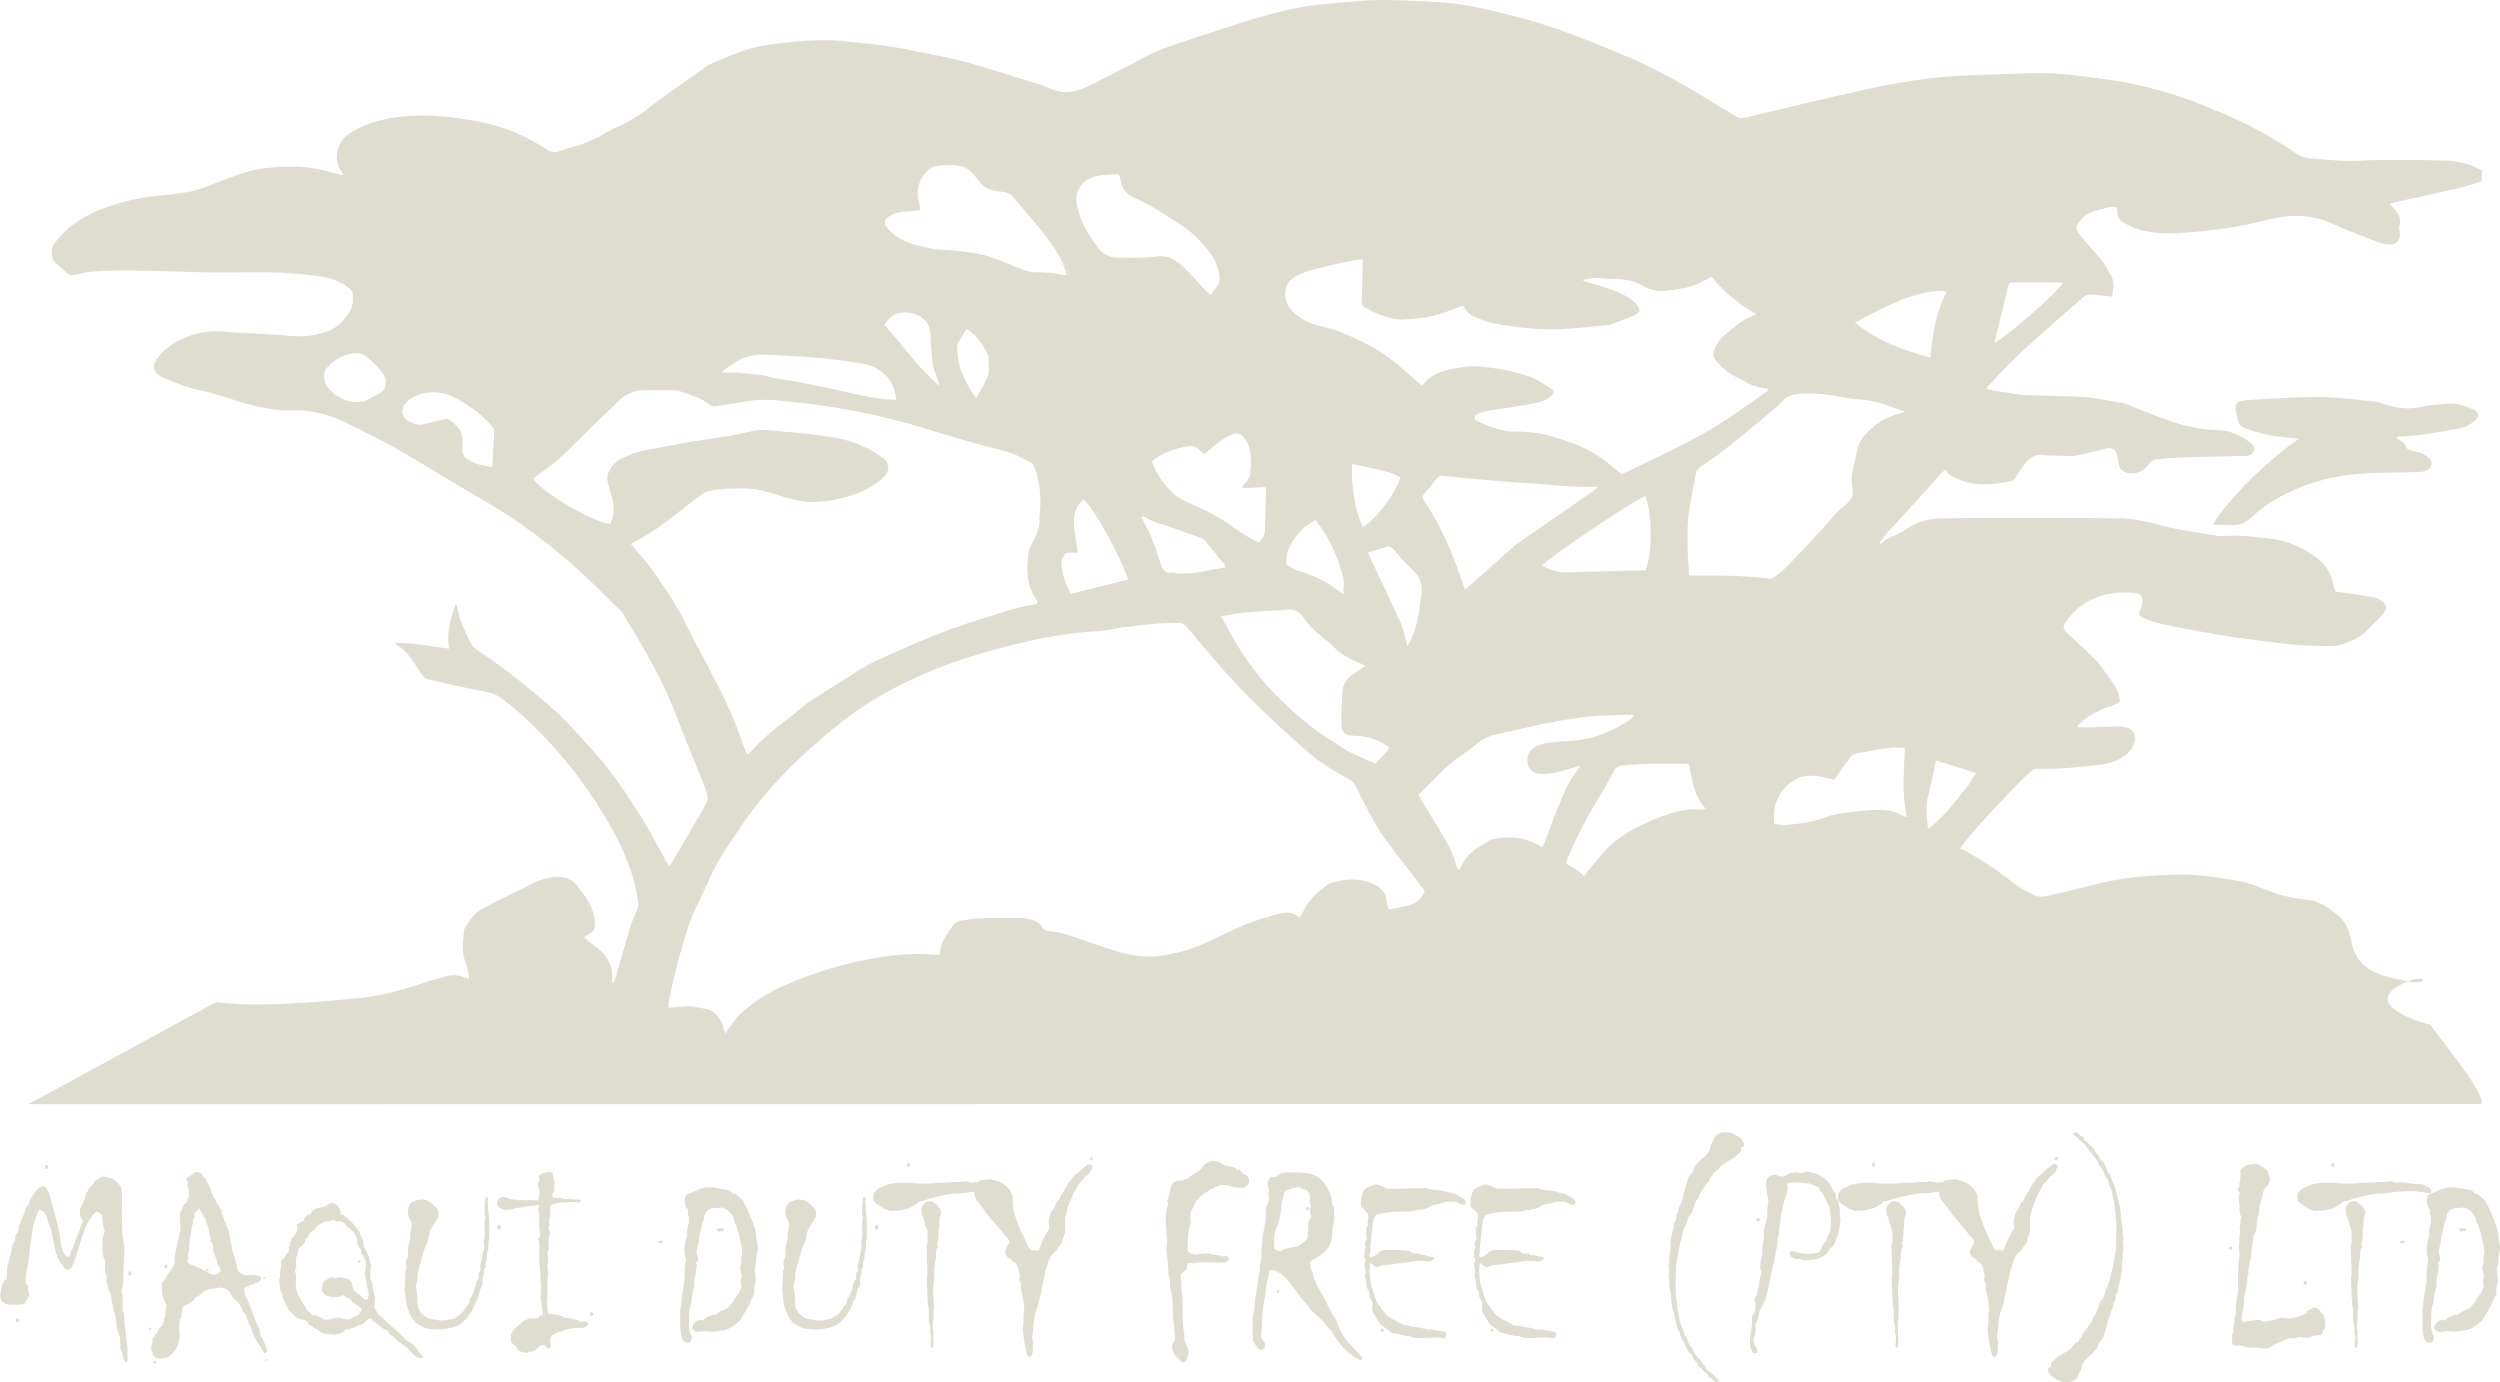 <?xml version="1.0" encoding="UTF-8"?>
<!-- Creator: CorelDRAW -->
<svg xmlns="http://www.w3.org/2000/svg" xmlns:xlink="http://www.w3.org/1999/xlink" xmlns:xodm="http://www.corel.com/coreldraw/odm/2003" xml:space="preserve" width="590.131mm" height="326.255mm" version="1.1" style="shape-rendering:geometricPrecision; text-rendering:geometricPrecision; image-rendering:optimizeQuality; fill-rule:evenodd; clip-rule:evenodd" viewBox="0 0 59045.74 32643.55">
 <defs>
  <style type="text/css">
   <![CDATA[
    .fil0 {fill:#DFDDD0;fill-rule:nonzero}
   ]]>
  </style>
 </defs>
 <g id="Layer_x0020_1">
  <path class="fil0" d="M22828.28 7768.12c-71.27,117.47 -139.54,226.65 -203.52,338.26 -13.31,23.22 -14.13,55.49 -14.9,83.73 -9.4,343.27 101.02,653.25 268.97,945.82 49.63,86.45 108.96,167.31 176.1,269.32 53.44,-93.43 96.88,-166.74 137.84,-241.43 172.75,-315.27 172.89,-315.45 159.01,-669.94 -1.48,-37.84 -3.38,-79.52 -19.59,-112.28 -116.09,-234.76 -251.35,-455.3 -503.9,-613.47zm35390.4 21241.24l30.18 36.21 -30.18 30.18 -108.68 12.08 -48.29 -66.4 156.97 -12.07zm-833.08 -808.95l132.82 -48.29 126.75 -60.39 138.86 -42.25 132.82 -6.03 90.54 0 229.4 48.29 102.65 12.08 78.46 42.24 18.11 42.29 90.57 18.1 169 144.86 60.39 126.79 54.32 96.61 36.22 114.67 42.24 84.54 96.61 265.62 18.11 114.68 12.07 138.86 30.19 114.71 0 114.71 -30.19 126.76 -12.07 169.03 -36.22 163.01 18.11 120.72 12.08 175.07 -36.22 120.76 0 163 -72.47 138.83 -54.32 138.86 -217.32 356.19 -102.65 84.5 -132.79 90.58 -132.82 48.29 -277.68 36.21 -156.97 -18.11 -205.25 24.14 -60.35 -24.14 -30.18 -24.14 -30.19 -42.24 30.19 -84.54 72.43 -84.54 90.53 -30.15 54.36 18.11 108.65 -84.54 102.64 -42.25 108.65 -12.08 90.57 -72.46 102.61 -42.25 96.61 -54.32 102.61 -120.72 84.54 -138.86 84.51 -114.72 42.24 -114.67 -18.1 -132.82 24.14 -120.76 -42.25 -205.25 36.21 -120.72 -12.07 -90.57 30.22 -120.72 -12.11 -144.9 -72.43 -326 -54.36 -175.08 -48.29 -78.46 -12.08 -102.62 -66.39 -114.71 -90.54 -84.5 -102.65 -54.36 -223.36 12.07 -132.82 42.29 -66.39 84.5 -24.14 132.82 -42.29 120.72 -66.39 295.82 -24.14 163.01 -42.25 175.07 42.25 223.36 -60.36 54.33 30.18 66.39 -24.14 84.54 0 114.68 -36.21 90.57 -6.03 132.79 0 96.6 -54.33 169.04 0 90.54 -18.14 108.64 -42.25 150.93 0 78.5 -12.07 283.72 6.03 90.54 24.14 114.71 42.28 54.32 -6.06 72.47 -36.22 78.46 -54.32 12.08 -54.32 -12.08 -42.25 -24.14 -24.18 -30.18 -30.18 -66.44 -24.14 -156.93 -6.03 -120.76 6.03 -126.78 -6.03 -126.76 0 -90.53 24.14 -163.01 12.07 -163 30.19 -144.89 12.11 -114.72 24.14 -120.72 0 -163 12.07 -187.14 24.14 -163.01 -24.14 -90.53 -12.07 -138.87 18.1 -181.11 42.25 -144.86 0 -114.71 42.25 -211.29 0 -114.68 -24.14 -90.57 6.03 -78.46 -48.29 -60.36 -24.14 -78.5 -12.07 -66.39 18.1 -114.72 54.33 -54.32zm-645.95 1098.7l72.43 30.18 -60.35 42.29 -72.43 -24.14 60.35 -48.33zm-1297.88 -845.15l72.43 -72.43 96.61 -12.11 72.43 24.17 84.54 72.43 66.39 78.47 42.25 102.64 -30.18 54.33 -24.14 120.75 0 108.65 -18.11 138.86 0 120.75 -12.07 96.57 -24.14 84.54 24.14 66.4 -42.25 78.46 -6.03 102.65 0 90.54 -24.14 114.71 -24.18 235.43 12.08 120.76 -24.14 138.83 -6.04 132.82 0 108.64 18.11 289.79 -12.07 144.86 0 156.97 -18.11 132.82 12.07 126.79 0 138.83 6.04 126.79 -6.04 126.75 -42.24 42.28 -24.14 -84.54 12.07 -96.57 6.03 -114.71 -24.14 -66.4 6.04 -114.71 -36.22 -156.94 0 -301.86 -24.14 -96.57 0 -108.68 -12.11 -114.71 0 -138.83 -12.04 -114.71 0 -120.76 12.04 -120.72 0 -163 -12.04 -162.97 0 -259.61 -6.03 -96.57 24.14 -90.57 0 -114.68 -6.07 -144.89 -48.29 -138.87 -30.18 -126.75 -48.29 -96.6 -12.08 -96.57 0 -84.54 42.25 -66.4zm-392.4 -935.74l30.18 -60.35 54.32 18.11 0 42.24 -36.21 48.33 -48.29 -48.33zm-790.84 766.69l12.07 -96.57 54.33 -72.46 48.32 -48.29 78.47 -24.14 120.75 -60.36 114.71 -30.18 181.08 -18.11 199.22 0 253.57 18.11 253.54 0 271.65 -18.11 223.36 -6.03 96.57 -18.14 126.79 12.07 138.86 -24.14 150.93 30.22 138.82 -6.07 368.26 42.25 114.71 0 193.18 96.6 30.19 54.33 0 42.28 -54.36 24.14 -42.25 -12.11 -289.75 -36.18 -193.19 0 -235.43 12.04 -253.54 36.25 -229.4 6.03 -362.22 72.43 -307.9 90.54 -126.79 30.22 -42.25 48.29 -181.11 102.61 -120.72 36.25 -163 24.14 -163 6 -144.86 -48.29 -169.04 -114.68 -78.5 -66.43 -12.07 -84.51zm138.81 2004.26l42.25 -48.29 42.25 30.18 0 48.29 -18.11 36.22 -36.21 -12.08 -30.19 -54.32zm-1684.28 1430.74l6.04 -66.43 0 -78.47 6.03 -66.39 30.18 -66.4 -12.07 -66.43 30.18 -132.83 0 -90.53 30.18 -114.68 6.03 -114.71 -6.03 -96.57 18.11 -90.58 12.07 -102.61 24.14 -90.57 6.04 -108.68 -6.04 -60.36 0 -229.4 6.04 -102.61 0 -132.82 30.21 -301.86 -18.14 -169 12.08 -78.5 0 -102.62 18.1 -187.14 -12.04 -54.32 24.14 -138.86 -6.06 -60.36 24.17 -72.46 -30.22 -66.4 -12.04 -84.54 0 -96.57 -18.14 -181.11 0 -78.46 30.18 -54.33 -42.24 -48.32 -12.08 -60.36 36.22 -54.32 0 -66.4 24.14 -72.46 0 -90.57 6.06 -78.47 -6.06 -54.32 54.35 -66.4 60.36 -54.36 60.35 -24.14 72.47 -6.03 78.46 -24.14 72.43 6.03 132.82 78.5 78.5 54.33 54.32 78.46 24.14 84.5 12.08 66.44 -36.22 138.82 -72.43 60.39 -42.28 72.43 -18.11 114.72 -30.18 78.46 -60.36 247.51 0 96.6 -30.18 96.57 -24.14 169.04 0 90.57 -48.32 138.83 -30.19 54.35 -6.03 78.47 -42.25 295.79 0 96.6 -30.18 84.51 -12.11 108.68 -24.14 102.61 0 96.6 -30.18 132.79 0 90.57 -24.14 78.46 -6.03 78.5 -18.11 90.54 -30.18 102.65 6.03 72.43 -6.03 120.72 -36.22 156.97 0 42.28 -12.07 66.4 -6.04 78.46 18.11 36.21 54.32 12.12 66.4 -30.22 217.36 -24.14 66.4 0 84.5 36.21 96.61 0 66.4 -24.14 78.46 -6.03 169.03 -60.36 90.58 6.04 114.68 18.1 108.68 -18.1 126.75 -30.19 175.08 -84.54 18.1 -54.32 150.93 -78.46 84.51 18.11 60.39 42.24 36.21 66.44 60.36 60.32 30.18 144.89 0 78.5 -6.03 84.51 -42.25 66.43 -24.14 54.32 -54.32 42.25 -90.58 0 -169 54.32 -102.64 0 -120.72 -12.07 -138.9 24.14 -90.54 0 -102.61 30.21 -84.54 48.29 -114.68 36.22 -199.22 126.75 -169.03 0 -102.65 -18.11 -120.72 0 -96.61 -6.03 -84.5 -18.11 -90.57 -30.18 -102.62 12.08 -66.39 -18.11 -30.19 -48.29zm-42.28 -2287.97l48.33 30.19 -6.04 36.21 -48.32 24.14 -30.18 -42.25 36.21 -48.29zm-4304.24 2958.06l0 -78.47 72.43 -36.25 0 -78.46 150.93 -144.9 211.29 -126.75 114.68 -78.5 42.28 -66.39 78.47 -66.4 54.32 -30.18 18.14 -54.36 42.25 -36.22 36.22 -84.5 84.5 -108.68 132.82 -187.14 36.22 -108.65 60.35 -84.54 48.33 -120.72 30.18 -102.65 48.29 -90.53 42.25 -36.22 60.39 -193.18 54.32 -114.72 36.21 -108.64 24.14 -114.72 36.22 -120.72 48.29 -241.5 12.11 -102.61 30.18 -156.97 6.03 -120.75 0 -138.83 6.04 -114.71 0 -235.44 -12.08 -181.11 -18.11 -102.61 -6.03 -108.68 -12.07 -84.51 -30.22 -138.86 -18.07 -114.68 -30.22 -102.64 -54.32 -120.76 -24.14 -96.57 -54.36 -72.46 -54.32 -138.83 -36.22 -66.43 -48.29 -42.25 -48.29 -114.68 -247.54 -313.93 -36.22 -66.4 -163 -132.82 -30.18 -42.24 -72.43 -54.33 -24.14 -48.29 66.39 -24.14 42.25 24.14 54.36 54.33 78.46 42.24 24.14 72.43 78.5 48.29 60.36 72.47 78.46 66.4 42.28 84.5 72.43 84.54 48.29 102.65 84.51 72.43 90.57 211.29 54.32 78.46 66.4 187.15 42.28 78.49 66.4 271.65 18.11 102.61 36.21 108.68 24.18 175.08 0 120.72 30.18 126.79 12.07 126.79 0 102.61 18.11 84.54 -18.11 108.65 18.11 120.75 -18.11 102.61 0 132.82 -18.1 132.82 -6.04 90.54 0 114.71 -24.17 120.72 -12.08 102.65 -36.21 90.54 -24.14 150.93 -42.25 84.5 -6.03 90.58 -42.28 84.5 -18.11 108.68 -48.29 96.57 -114.68 386.36 -30.18 126.79 -42.28 114.68 -90.54 114.71 -42.25 108.64 -54.32 72.47 -102.65 108.64 -84.54 60.39 -66.4 78.47 -54.32 84.5 -24.14 120.76 -42.25 72.43 -30.18 90.57 -54.36 66.4 -96.57 54.32 -84.54 12.08 -138.83 -6.04 -96.6 -36.21 -150.93 -90.54 -90.54 -120.75zm169.09 -5046.83l60.36 -24.17 6.03 30.21 -24.14 60.36 -60.36 -30.18 18.11 -36.22zm-2635.13 582.63l9.09 -27.27 42.24 -24.14 102.65 -6.03 120.72 -18.11 120.76 30.18 120.75 42.25 108.65 66.43 84.5 84.51 84.54 132.82 12.08 114.71 6.03 144.9 24.14 156.93 54.32 175.08 96.61 253.54 169.03 350.15 18.11 60.35 78.46 78.46 54.36 -18.07 90.54 18.07 36.21 -30.18 24.14 -78.46 54.33 -132.79 72.46 -144.89 84.51 -138.86 -12.08 -169.04 12.08 -78.46 42.28 -132.82 72.43 -102.65 36.21 -102.61 72.43 -78.47 54.33 -120.75 72.46 -108.68 72.43 -138.83 150.93 -199.22 313.93 -265.65 78.46 -30.18 60.36 42.28 -18.11 66.4 -30.18 72.43 -60.36 66.43 -78.5 60.36 -54.32 84.5 -54.32 42.25 -48.33 60.39 -54.32 108.68 -54.32 90.54 -138.86 332.04 -60.36 253.54 0 241.46 -6.03 120.76 -48.29 126.75 -24.14 102.65 -84.54 102.61 -18.11 54.32 -66.4 48.29 -84.5 96.61 -60.39 120.75 -36.22 138.83 -30.18 60.39 -18.11 114.68 -66.43 271.68 -18.11 150.89 -36.21 114.72 -24.14 138.86 -78.46 235.43 -30.22 150.9 -24.14 169.03 0 114.71 -24.14 120.72 24.14 114.72 6.03 54.32 -18.07 42.28 12.04 126.75 -24.14 84.51 -24.14 42.28 -30.18 12.08 -30.19 0 -30.18 -30.19 -60.39 -247.54 -48.29 -350.11 18.11 -138.86 0 -138.86 6.03 -126.76 18.11 -78.49 -18.11 -102.62 0 -96.6 -60.36 -265.62 -6.03 -138.86 -42.25 -96.57 18.11 -114.71 -30.18 -102.62 -18.11 -90.57 -48.32 -84.5 -72.43 -42.25 -48.29 -60.36 -78.5 -42.28 -42.25 -72.43 -18.11 -54.36 60.36 -138.82 48.32 -84.54 -18.14 -66.4 -90.54 -90.54 -84.54 -114.71 -325.97 -386.36 -156.97 -217.29 -96.57 -114.72 -42.24 -90.57 -18.11 -60.35 9.67 -56.38 -39.79 2.03 -253.54 36.25 -229.41 6.03 -362.22 72.43 -307.89 90.54 -126.79 30.22 -42.25 48.29 -181.11 102.61 -120.72 36.25 -163 24.14 -163 6 -144.86 -48.29 -169.04 -114.68 -78.5 -66.43 -12.07 -84.51 12.07 -96.57 54.32 -72.46 48.33 -48.29 78.46 -24.14 120.76 -60.36 114.71 -30.18 181.08 -18.11 199.21 0 253.58 18.11 253.54 0 271.65 -18.11 223.35 -6.03 96.57 -18.14 126.79 12.07 138.87 -24.14 150.92 30.22 138.83 -6.07 27.08 3.11zm-1306.89 528.15l72.43 -72.43 96.6 -12.11 72.43 24.17 84.54 72.43 66.4 78.47 42.25 102.64 -30.18 54.33 -24.14 120.75 0 108.65 -18.11 138.86 0 120.75 -12.08 96.57 -24.14 84.54 24.14 66.4 -42.24 78.46 -6.04 102.65 0 90.54 -24.14 114.71 -24.17 235.43 12.07 120.76 -24.14 138.83 -6.03 132.82 0 108.64 18.11 289.79 -12.08 144.86 0 156.97 -18.1 132.82 12.07 126.79 0 138.83 6.03 126.79 -6.03 126.75 -42.25 42.28 -24.14 -84.54 12.08 -96.57 6.03 -114.71 -24.14 -66.4 6.03 -114.71 -36.21 -156.94 0 -301.86 -24.14 -96.57 0 -108.68 -12.11 -114.71 0 -138.83 -12.04 -114.71 0 -120.76 12.04 -120.72 0 -163 -12.04 -162.97 0 -259.61 -6.03 -96.57 24.14 -90.57 0 -114.68 -6.07 -144.89 -48.29 -138.87 -30.18 -126.75 -48.29 -96.6 -12.08 -96.57 0 -84.54 42.25 -66.4zm-392.4 -935.74l30.18 -60.35 54.32 18.11 0 42.24 -36.21 48.33 -48.29 -48.33zm-2686.34 1249.65l66.4 24.14 -12.04 36.22 -54.36 30.18 -48.29 -60.36 48.29 -30.18zm-187.14 2915.8l18.1 -175.08 24.18 -156.93 12.04 -163 0 -120.76 42.28 -30.18 30.18 -72.43 6.04 -144.9 -24.14 -144.89 54.32 -96.57 54.32 -253.58 24.18 -150.89 30.18 -126.79 -30.18 -120.72 12.04 -108.68 36.25 -199.22 12.07 -205.25 30.18 -175.07 -6.03 -162.97 84.51 -344.11 0 -156.97 30.21 -223.36 -30.21 -138.87 -18.11 -144.86 -18.11 -90.57 30.18 -138.83 66.44 -66.43 126.75 -30.18 114.71 42.25 84.51 0 144.89 -72.43 144.86 -24.14 138.86 18.1 126.79 -36.21 144.9 30.18 162.97 60.36 120.75 84.54 108.65 114.67 90.57 175.08 42.25 54.32 12.07 96.57 48.33 84.55 30.18 114.67 18.11 108.68 -12.11 96.57 24.17 84.54 -30.18 271.65 -30.18 114.71 -36.25 84.51 -24.14 84.54 -48.29 96.57 -78.5 54.36 -42.25 84.5 -84.5 84.51 -84.51 36.25 -72.46 48.29 -301.84 36.21 -144.89 -36.21 -90.54 0 -114.71 -54.33 -18.11 -30.21 0 -78.47 24.14 -18.1 78.46 0 175.08 54.32 169.04 12.07 144.89 -12.07 96.57 -24.14 60.36 -84.54 36.25 -90.54 84.5 -114.71 18.11 -84.51 54.36 -78.46 24.14 -132.82 12.04 -229.4 -30.18 -114.71 0 -120.72 -138.83 -277.72 -24.14 -72.43 -54.36 -30.18 -42.25 -102.65 -126.75 -60.35 -96.61 -36.22 -156.93 -18.11 -169.07 -6.03 -162.97 6.03 -42.25 42.25 30.19 90.57 -84.54 271.65 -96.57 404.47 -6.04 132.82 -24.14 120.72 -12.11 156.97 -30.18 120.76 0 132.78 -36.21 144.9 -36.22 235.43 -48.29 138.86 -18.11 132.79 -42.24 156.97 -24.18 156.97 -36.21 163 -48.29 169 -144.9 289.79 -6.03 102.65 -42.25 90.54 -36.21 102.61 6.03 132.82 -12.08 90.54 -42.24 108.68 24.14 150.92 54.32 72.43 18.11 78.47 -18.11 30.22 -54.32 6.03 -30.22 0 -24.14 -36.25 -42.25 -102.62 -12.07 -138.86zm-1901.58 -1871.42l0 -132.79 18.1 -132.82 6.04 -90.54 0 -114.71 24.14 -120.75 12.07 -102.62 36.22 -90.53 24.14 -150.93 42.28 -84.54 6.03 -90.54 42.25 -84.54 18.11 -108.65 48.29 -96.6 114.71 -386.36 30.18 -126.75 42.25 -114.72 90.54 -114.67 42.28 -108.68 54.32 -72.43 102.61 -108.68 84.54 -60.36 66.4 -78.46 54.32 -84.54 24.18 -120.72 42.25 -72.47 30.18 -90.54 54.32 -66.39 96.61 -54.36 84.5 -12.08 138.86 6.04 96.61 36.25 150.89 90.53 90.54 120.72 0 78.5 -72.43 36.22 0 78.5 -150.89 144.86 -211.33 126.78 -114.68 78.47 -42.25 66.39 -78.49 66.44 -54.33 30.18 -18.1 54.32 -42.25 36.22 -36.22 84.54 -84.54 108.64 -132.82 187.14 -36.21 108.68 -60.36 84.51 -48.29 120.75 -30.21 102.62 -48.29 90.57 -42.25 36.21 -60.36 193.19 -54.35 114.68 -36.18 108.68 -24.18 114.68 -36.21 120.75 -48.29 241.47 -12.08 102.64 -30.18 156.97 -6.03 120.72 0 138.87 -6.07 114.71 0 235.4 12.11 181.11 18.11 102.64 6.03 108.65 12.07 84.54 30.19 138.83 18.1 114.71 30.19 102.65 54.35 120.72 24.14 96.6 54.33 72.43 54.32 138.87 36.21 66.39 48.29 42.25 48.33 114.71 247.51 313.9 36.21 66.43 163 132.79 30.19 42.28 72.46 54.32 24.14 48.29 -66.43 24.14 -42.25 -24.14 -54.32 -54.32 -78.5 -42.28 -24.14 -72.43 -78.46 -48.29 -60.36 -72.47 -78.49 -66.4 -42.25 -84.5 -72.43 -84.54 -48.33 -102.61 -84.5 -72.47 -90.57 -211.26 -54.33 -78.49 -66.39 -187.15 -42.25 -78.46 -66.43 -271.68 -18.11 -102.61 -36.22 -108.69 -24.14 -175.07 0 -120.72 -30.18 -126.79 -12.07 -126.75 0 -102.65 -18.11 -84.51 18.11 -108.68 -18.11 -120.72 18.11 -102.64zm-4177.43 1557.52l24.14 42.25 -12.07 42.28 -54.32 -6.06 0 -48.29 42.24 -30.19zm-519.15 -2933.94l6 -102.61 24.17 -132.82 42.25 -96.57 108.64 -72.47 96.61 -30.18 72.43 -30.18 126.79 36.21 138.86 66.43 181.11 6.04 573.48 -18.11 193.18 0 150.93 42.25 150.93 12.07 114.68 18.11 187.14 54.32 54.32 0 211.29 126.79 48.33 66.4 -6.03 54.32 -42.29 18.14 -42.21 0 -163.04 -72.46 -205.25 0 -138.82 42.28 -156.97 30.18 -193.19 96.57 -132.78 24.14 -84.54 0 -84.51 36.22 -223.36 6.03 -187.14 0 -199.22 18.11 -169.03 30.18 -90.58 30.22 -54.32 90.53 -24.14 102.65 -60.35 561.41 6.03 54.35 -24.18 169 24.18 18.15 48.29 -12.08 72.43 -30.22 102.65 -90.53 90.53 -36.22 193.19 0 253.54 6.03 163 12.08 78.5 66.4 150.93 0 54.32 36.21 54.32 -6 114.72 36.18 120.72 18.15 6.03 30.18 -18.11 24.14 -72.43 48.29 -66.43 0 -54.32 -12.08 -199.22 -6.03 -223.36 36.22 -205.25 24.17 -187.14 30.18 -187.15 12.04 -150.89 54.36 -144.89 -102.65 -18.15 163.01 18.15 259.57 36.21 156.97 108.68 332.04 169 235.43 90.57 102.65 126.76 78.46 283.72 144.9 187.18 24.14 199.22 36.21 150.89 36.22 96.6 -6.04 84.51 24.14 229.43 36.25 48.29 42.22 -30.21 96.6 -66.4 12.08 -144.9 -18.11 -386.32 18.11 -163 -12.08 -120.76 -42.25 -54.32 6.04 -356.19 -84.54 -84.51 -72.43 -169.03 -120.72 -175.08 -283.76 -18.11 -132.82 18.11 -90.54 -72.43 -132.82 -18.11 -144.86 -54.35 -78.5 -12.08 -169.03 -30.18 -108.65 18.11 -114.71 -30.19 -162.97 30.19 -108.68 -42.25 -78.5 18.11 -30.18 -6.04 -90.54 30.19 -96.57 -18.11 -96.6 48.29 -102.61 -18.11 -138.87 0 -108.68 42.28 -72.43 -12.11 -102.65 24.14 -60.35 -12.04 -108.68 -163.03 -169 -6 -60.39zm-2070.59 2933.94l24.14 42.25 -12.08 42.28 -54.32 -6.06 0 -48.29 42.25 -30.19zm-519.16 -2933.94l6 -102.61 24.17 -132.82 42.25 -96.57 108.65 -72.47 96.6 -30.18 72.43 -30.18 126.79 36.21 138.86 66.43 181.11 6.04 573.48 -18.11 193.19 0 150.92 42.25 150.93 12.07 114.68 18.11 187.14 54.32 54.32 0 211.3 126.79 48.32 66.4 -6.03 54.32 -42.28 18.14 -42.21 0 -163.04 -72.46 -205.25 0 -138.83 42.28 -156.97 30.18 -193.19 96.57 -132.78 24.14 -84.54 0 -84.51 36.22 -223.35 6.03 -187.15 0 -199.21 18.11 -169.04 30.18 -90.57 30.22 -54.33 90.53 -24.14 102.65 -60.35 561.41 6.03 54.35 -24.17 169 24.17 18.15 48.29 -12.08 72.43 -30.22 102.65 -90.53 90.54 -36.22 193.18 0 253.54 6.03 163.01 12.08 78.49 66.4 150.93 0 54.32 36.21 54.33 -6 114.71 36.18 120.72 18.15 6.03 30.18 -18.11 24.14 -72.43 48.29 -66.43 0 -54.32 -12.08 -199.22 -6.03 -223.36 36.22 -205.25 24.17 -187.14 30.18 -187.14 12.04 -150.89 54.36 -144.9 -102.65 -18.14 163.01 18.14 259.57 36.21 156.97 108.69 332.04 169 235.43 90.57 102.65 126.75 78.46 283.72 144.9 187.18 24.14 199.22 36.21 150.89 36.22 96.61 -6.04 84.5 24.14 229.44 36.25 48.29 42.22 -30.22 96.6 -66.4 12.08 -144.89 -18.11 -386.33 18.11 -163 -12.08 -120.76 -42.25 -54.32 6.04 -356.19 -84.54 -84.5 -72.43 -169.04 -120.72 -175.08 -283.76 -18.1 -132.82 18.1 -90.54 -72.43 -132.82 -18.1 -144.86 -54.36 -78.5 -12.08 -169.03 -30.18 -108.65 18.11 -114.71 -30.18 -162.97 30.18 -108.68 -42.25 -78.5 18.11 -30.18 -6.03 -90.54 30.18 -96.57 -18.11 -96.6 48.29 -102.61 -18.11 -138.87 0 -108.68 42.29 -72.43 -12.11 -102.65 24.14 -60.35 -12.04 -108.68 -163.04 -169 -6 -60.39zm-1267.72 66.42l48.29 18.11 0 42.25 -48.29 30.18 -30.18 -42.25 30.18 -48.29zm-676.11 1949.93l12.07 42.25 -6.03 42.25 -48.33 -12.08 -5.99 -30.18 48.29 -42.25zm-108.68 -1140.98l12.07 72.43 -12.07 96.6 60.39 48.29 90.53 24.14 78.5 -42.24 144.86 -36.22 187.15 -36.21 102.64 -66.44 108.65 -90.54 36.21 -90.53 -18.1 -54.36 18.1 -60.36 0 -108.68 6.04 -102.61 72.46 -132.82 -42.28 -126.75 30.18 -126.79 -30.18 -54.32 0 -223.36 -60.36 -90.57 -120.72 -36.22 -102.64 -42.24 -48.29 24.14 -42.29 -6.04 -187.1 66.4 -36.26 54.32 -48.29 169.04 -24.14 126.79 0 108.64 -66.39 313.93 -60.36 150.93 -36.25 126.75 -12.07 144.9zm-507.08 2209.5l0 -181.11 12.07 -283.72 30.18 -114.72 12.08 -72.46 0 -144.86 36.21 -175.08 6.04 -96.57 30.18 -126.79 12.07 -138.86 30.19 -150.93 6.06 -156.93 30.19 -102.65 6.03 -114.68 0 -138.86 18.11 -138.86 6.03 -150.9 78.46 -428.61 0 -114.72 6.03 -163 78.5 -211.29 -24.17 -102.61 24.17 -108.68 -48.32 -114.72 18.14 -96.57 48.29 -84.5 126.75 -12.08 126.79 -84.54 120.76 -18.1 169.03 -6.04 181.11 6.04 199.18 18.1 181.15 72.43 84.5 66.44 96.57 90.53 120.76 223.36 54.32 150.93 0 96.6 54.32 114.68 -6.03 132.82 12.08 66.4 -12.08 132.82 -24.14 114.68 -18.11 132.82 -6.03 120.72 -24.14 102.64 -54.32 126.79 -84.54 102.62 -175.08 132.82 -175.04 102.64 0 114.68 66.4 181.11 18.1 84.51 84.51 205.25 181.11 307.89 54.36 120.72 132.78 253.58 78.5 114.68 42.25 126.79 48.29 114.67 138.86 223.4 96.57 114.67 193.18 193.19 84.55 114.71 5.99 42.25 -18.11 12.07 -42.24 0 -108.65 -60.39 -156.97 -114.67 -108.64 -96.61 -205.25 -265.61 -72.47 -126.76 -90.57 -96.6 -126.75 -156.97 -277.72 -259.58 -102.61 -132.82 -150.93 -175.04 -108.64 -163 -223.36 -277.72 -126.79 -108.64 -138.86 -78.5 -132.79 0 -6.03 84.54 -42.28 138.86 -36.22 217.33 -6 132.78 -30.21 114.72 -42.25 307.86 -12.08 175.08 0 108.68 -18.1 247.51 0 60.35 30.18 48.33 48.29 54.32 24.17 78.46 -12.11 42.28 -30.18 42.25 -54.32 24.14 -54.32 -12.07 -42.29 -36.25 -102.61 -169 -12.07 -144.9zm-2046.46 -2626.04l0 -156.97 12.08 -138.86 42.24 -163 -18.1 -96.57 48.29 -138.83 36.21 -181.11 60.39 -96.61 102.61 -42.25 120.76 0 54.32 -30.18 60.36 -6.03 36.21 -48.29 175.08 -108.68 120.76 -96.57 54.32 -78.5 84.54 -54.32 84.5 -36.22 96.61 0 120.72 36.22 78.5 60.35 265.61 60.36 36.22 48.29 90.53 12.11 24.18 42.25 60.35 60.35 66.4 18.11 42.28 60.39 18.11 66.4 -18.11 72.43 -54.35 54.32 -54.33 36.25 -72.43 6.03 -199.21 -24.17 -150.93 -42.25 -126.79 0 -84.5 24.14 -90.54 48.33 -90.57 36.21 -24.14 36.22 -60.36 24.14 -150.93 114.71 -72.46 78.46 -48.29 84.51 -36.22 96.6 -54.32 102.65 -12.07 108.64 12.07 132.82 -30.22 120.72 -24.14 138.87 -12.07 138.86 0 132.78 -12.08 102.65 30.22 60.36 60.36 36.21 114.67 24.14 193.19 -24.14 114.71 0 102.65 24.14 132.78 18.11 60.36 30.22 84.54 -18.11 78.46 30.18 12.08 72.43 -96.57 54.33 -223.36 0 -163 -6.04 -229.44 0 -108.64 24.18 -114.72 -12.11 -48.29 54.32 -6.03 84.54 -72.43 72.43 -66.4 54.36 -12.11 84.5 12.11 96.61 12.08 223.36 18.11 181.11 6.03 181.07 0 205.25 6.03 223.39 30.18 211.26 12.08 181.11 90.57 205.29 0 108.64 -54.36 138.87 -36.21 36.21 -42.25 12.08 -42.25 -24.14 -96.6 -90.54 -60.36 -72.47 -48.29 -108.64 -12.11 -108.68 30.18 -72.43 48.33 -66.43 -48.33 -501.05 -5.99 -223.36 -12.08 -211.29 -18.11 -138.87 -42.28 -163 0 -163 -30.18 -120.72 -12.08 -205.25 -42.24 -410.51 18.1 -169.04 -30.18 -434.65zm-1786.85 -1551.48l60.35 -24.17 6.03 30.21 -24.14 60.36 -60.35 -30.18 18.11 -36.22zm-2635.14 582.63l9.09 -27.27 42.25 -24.14 102.64 -6.03 120.72 -18.11 120.76 30.18 120.75 42.25 108.65 66.43 84.5 84.51 84.55 132.82 12.07 114.71 6.03 144.9 24.14 156.93 54.33 175.08 96.6 253.54 169.04 350.15 18.1 60.35 78.47 78.46 54.35 -18.07 90.54 18.07 36.22 -30.18 24.14 -78.46 54.32 -132.79 72.46 -144.89 84.51 -138.86 -12.08 -169.04 12.08 -78.46 42.28 -132.82 72.43 -102.65 36.22 -102.61 72.43 -78.47 54.32 -120.75 72.46 -108.68 72.43 -138.83 150.93 -199.22 313.93 -265.65 78.47 -30.18 60.35 42.28 -18.11 66.4 -30.18 72.43 -60.35 66.43 -78.5 60.36 -54.33 84.5 -54.32 42.25 -48.32 60.39 -54.33 108.68 -54.32 90.54 -138.86 332.04 -60.36 253.54 0 241.46 -6.03 120.76 -48.29 126.75 -24.14 102.65 -84.54 102.61 -18.11 54.32 -66.39 48.29 -84.51 96.61 -60.39 120.75 -36.21 138.83 -30.19 60.39 -18.1 114.68 -66.44 271.68 -18.1 150.89 -36.22 114.72 -24.14 138.86 -78.46 235.43 -30.22 150.9 -24.14 169.03 0 114.71 -24.14 120.72 24.14 114.72 6.03 54.32 -18.07 42.28 12.04 126.75 -24.14 84.51 -24.14 42.28 -30.18 12.08 -30.18 0 -30.19 -30.19 -60.39 -247.54 -48.29 -350.11 18.11 -138.86 0 -138.86 6.03 -126.76 18.11 -78.49 -18.11 -102.62 0 -96.6 -60.35 -265.62 -6.03 -138.86 -42.25 -96.57 18.11 -114.71 -30.19 -102.62 -18.1 -90.57 -48.33 -84.5 -72.43 -42.25 -48.29 -60.36 -78.5 -42.28 -42.25 -72.43 -18.1 -54.36 60.35 -138.82 48.33 -84.54 -18.15 -66.4 -90.53 -90.54 -84.54 -114.71 -325.97 -386.36 -156.97 -217.29 -96.57 -114.72 -42.25 -90.57 -18.11 -60.35 9.67 -56.38 -39.8 2.03 -253.54 36.25 -229.4 6.03 -362.22 72.43 -307.89 90.54 -126.79 30.22 -42.25 48.29 -181.11 102.61 -120.72 36.25 -163 24.14 -163.01 6 -144.86 -48.29 -169.03 -114.68 -78.5 -66.43 -12.07 -84.51 12.07 -96.57 54.32 -72.46 48.33 -48.29 78.46 -24.14 120.76 -60.36 114.71 -30.18 181.07 -18.11 199.22 0 253.58 18.11 253.54 0 271.65 -18.11 223.35 -6.03 96.57 -18.14 126.79 12.07 138.86 -24.14 150.93 30.22 138.83 -6.07 27.08 3.11zm-1306.89 528.15l72.43 -72.43 96.6 -12.11 72.43 24.17 84.54 72.43 66.4 78.47 42.25 102.64 -30.18 54.33 -24.14 120.75 0 108.65 -18.11 138.86 0 120.75 -12.08 96.57 -24.14 84.54 24.14 66.4 -42.24 78.46 -6.04 102.65 0 90.54 -24.14 114.71 -24.17 235.43 12.07 120.76 -24.14 138.83 -6.03 132.82 0 108.64 18.11 289.79 -12.08 144.86 0 156.97 -18.1 132.82 12.07 126.79 0 138.83 6.03 126.79 -6.03 126.75 -42.25 42.28 -24.14 -84.54 12.08 -96.57 6.03 -114.71 -24.14 -66.4 6.03 -114.71 -36.21 -156.94 0 -301.86 -24.14 -96.57 0 -108.68 -12.11 -114.71 0 -138.83 -12.04 -114.71 0 -120.76 12.04 -120.72 0 -163 -12.04 -162.97 0 -259.61 -6.03 -96.57 24.14 -90.57 0 -114.68 -6.07 -144.89 -48.29 -138.87 -30.18 -126.75 -48.29 -96.6 -12.08 -96.57 0 -84.54 42.25 -66.4zm-392.4 -935.74l30.18 -60.35 54.32 18.11 0 42.24 -36.21 48.33 -48.29 -48.33zm-724.41 1406.61l48.29 12.08 12.07 60.35 -12.07 42.29 -54.33 0 -24.14 -54.36 30.19 -60.36zm-1919.72 -579.54l120.72 -18.11 114.72 24.14 96.6 60.36 54.32 42.28 30.19 42.25 60.35 48.29 30.18 78.49 -6.03 108.65 -60.35 108.64 -66.4 96.61 -66.43 126.79 -60.36 259.57 -66.4 144.89 -169.03 603.69 -6.03 169.04 -36.22 132.78 30.18 175.08 6.04 217.32 24.14 144.9 60.35 96.57 138.86 114.71 78.47 24.14 150.92 30.18 102.65 12.08 108.65 -6.03 193.18 -36.22 150.93 -96.57 84.5 -90.57 66.44 -102.65 66.39 -84.5 6.04 -84.54 42.24 -54.33 54.33 -126.75 36.25 -108.68 24.14 -108.64 60.35 -102.65 -6.03 -60.36 6.03 -60.35 48.29 -60.39 -18.1 -102.61 42.24 -163.01 18.11 -138.86 42.28 -120.72 -18.1 -138.86 24.14 -120.76 6.03 -144.86 -6.03 -114.71 0 -114.71 24.14 -90.54 -30.19 -42.25 12.08 -66.4 -12.08 -72.46 12.08 -150.89 12.07 -84.54 0 -48.29 54.33 -18.11 18.1 24.14 -18.1 84.5 12.07 126.79 0 66.4 18.11 163 12.07 199.22 -12.07 181.11 6.03 102.61 -18.11 163 0 108.68 -36.21 126.76 0 114.71 -36.22 84.51 6.04 90.57 -48.29 108.68 18.1 54.32 -24.17 42.25 -18.11 90.54 -6.03 150.92 -54.32 102.62 -54.33 223.39 -42.24 48.29 -42.29 120.75 -60.35 126.76 -90.54 126.78 -102.65 108.65 -114.71 90.57 -132.79 48.29 -138.86 30.18 -126.75 18.11 -156.97 0 -163 -18.11 -108.65 -30.18 -193.18 -114.71 -72.47 -90.54 -54.32 -102.65 -84.51 -217.29 -42.28 -374.29 12.08 -163 0 -132.82 12.11 -144.9 30.14 -84.5 -24.14 -54.33 0 -84.54 42.29 -84.5 12.04 -120.76 -6 -90.54 54.32 -259.57 0 -114.71 30.18 -120.76 0 -126.75 -60.35 -102.65 -24.14 -114.67 -6.03 -60.39 30.18 -108.65 48.29 -72.46 144.89 -66.4zm-1696.3 664.07l30.19 36.21 -30.19 30.18 -108.68 12.08 -48.29 -66.4 156.97 -12.07zm-833.08 -808.95l132.82 -48.29 126.75 -60.39 138.86 -42.25 132.82 -6.03 90.54 0 229.4 48.29 102.65 12.08 78.46 42.24 18.11 42.29 90.57 18.1 169 144.86 60.39 126.79 54.33 96.61 36.21 114.67 42.25 84.54 96.6 265.62 18.11 114.68 12.08 138.86 30.18 114.71 0 114.71 -30.18 126.76 -12.08 169.03 -36.21 163.01 18.1 120.72 12.08 175.07 -36.22 120.76 0 163 -72.46 138.83 -54.32 138.86 -217.33 356.19 -102.65 84.5 -132.78 90.58 -132.82 48.29 -277.68 36.21 -156.97 -18.11 -205.25 24.14 -60.36 -24.14 -30.18 -24.14 -30.18 -42.24 30.18 -84.54 72.43 -84.54 90.54 -30.15 54.35 18.11 108.65 -84.54 102.65 -42.25 108.64 -12.08 90.57 -72.46 102.62 -42.25 96.6 -54.32 102.62 -120.72 84.54 -138.86 84.5 -114.72 42.25 -114.67 -18.11 -132.82 24.14 -120.76 -42.25 -205.25 36.22 -120.72 -12.08 -90.57 30.22 -120.72 -12.11 -144.9 -72.43 -326 -54.36 -175.08 -48.29 -78.46 -12.07 -102.62 -66.4 -114.71 -90.54 -84.5 -102.65 -54.36 -223.35 12.07 -132.82 42.29 -66.4 84.5 -24.14 132.82 -42.28 120.72 -66.4 295.82 -24.14 163.01 -42.25 175.07 42.25 223.36 -60.36 54.33 30.19 66.39 -24.14 84.54 0 114.68 -36.22 90.57 -6.03 132.79 0 96.6 -54.32 169.04 0 90.54 -18.15 108.64 -42.24 150.93 0 78.5 -12.08 283.72 6.03 90.54 24.14 114.71 42.29 54.32 -6.07 72.47 -36.22 78.46 -54.32 12.08 -54.32 -12.08 -42.25 -24.14 -24.17 -30.18 -30.19 -66.44 -24.14 -156.93 -6.03 -120.76 6.03 -126.78 -6.03 -126.76 0 -90.53 24.14 -163.01 12.08 -163 30.18 -144.89 12.11 -114.72 24.14 -120.72 0 -163 12.07 -187.14 24.14 -163.01 -24.14 -90.53 -12.07 -138.87 18.11 -181.11 42.24 -144.86 0 -114.71 42.25 -211.29 0 -114.68 -24.14 -90.57 6.03 -78.46 -48.29 -60.36 -24.14 -78.5 -12.07 -66.39 18.11 -114.72 54.32 -54.32zm-645.94 1098.7l72.43 30.18 -60.36 42.29 -72.43 -24.14 60.36 -48.33zm-1666.14 1726.55l36.22 -42.25 48.32 30.19 0 42.24 -42.28 30.19 -42.25 -60.36zm-2173.25 -2674.34l42.25 -54.32 84.5 -30.18 102.65 24.14 90.54 36.21 72.43 0 120.75 18.11 163.01 0 163 6.03 126.75 0 0 -72.43 24.18 -60.35 -6.07 -42.28 6.07 -48.29 -36.25 -90.58 0 -102.61 36.25 -54.32 -24.18 -102.65 66.43 -60.35 96.57 -24.14 84.54 -12.08 84.51 12.08 30.18 181.11 18.11 66.39 -6.03 84.54 6.03 84.51 -48.29 78.46 -6.03 60.39 24.14 42.25 60.35 6.03 114.71 0 108.65 24.14 156.97 0 90.57 12.08 90.54 0 24.14 18.1 0 30.19 -66.4 18.14 -138.86 -12.11 -102.61 12.11 -120.76 0 -217.32 36.18 -72.43 48.32 0 96.57 -6.04 126.79 -24.14 126.79 12.04 102.61 -24.14 78.46 36.25 96.61 -30.21 138.83 0 102.65 -6.04 169.03 -30.18 84.51 18.14 60.39 0 132.78 -18.14 114.71 18.14 126.79 -12.11 162.97 0 404.47 -18.1 126.78 30.21 283.73 102.62 24.14 90.53 6.07 102.65 24.14 114.68 54.32 90.57 6.03 150.93 30.18 108.64 54.33 66.4 -12.08 78.5 12.08 36.21 24.14 0 48.29 -54.32 42.28 -54.32 30.18 -181.11 0 -163 24.14 -247.55 78.46 -90.53 36.25 -72.43 54.33 -30.19 72.43 18.11 163 -12.07 36.21 -30.19 24.14 -24.14 0 -30.21 -24.14 -30.19 -54.32 -60.35 -6.03 -78.46 24.14 -96.61 90.57 -84.5 36.18 -108.68 30.22 -84.51 0 -78.5 -30.22 -84.5 -54.32 -24.14 -72.43 -66.44 -48.29 -48.29 -60.36 -6.03 -126.78 36.22 -108.68 78.46 -84.51 193.22 -169.03 138.83 -54.33 126.79 0 66.39 -12.07 60.36 -54.32 36.25 -6.07 24.14 -48.29 -24.14 -132.82 -6.03 -84.51 -24.14 -108.64 5.99 -144.9 -5.99 -90.57 18.1 -96.57 -18.1 -114.68 -6.07 -108.68 0 -84.54 -24.14 -187.11 0 -537.29 -36.22 -54.33 60.36 -78.49 -30.18 -223.36 0 -307.9 -24.14 -96.57 30.18 -108.68 -78.46 6.07 -90.54 18.1 -72.47 0 -241.46 42.25 -66.4 0 -60.39 30.18 -120.72 18.11 -96.61 0 -96.57 -36.21 -48.32 -36.22 -30.15 -66.43 18.11 -84.51zm18.1 573.51l48.29 12.08 12.07 60.35 -12.07 42.29 -54.32 0 -24.14 -54.36 30.18 -60.36zm-1919.71 -579.54l120.72 -18.11 114.71 24.14 96.61 60.36 54.32 42.28 30.18 42.25 60.36 48.29 30.18 78.49 -6.03 108.65 -60.36 108.64 -66.4 96.61 -66.43 126.79 -60.35 259.57 -66.4 144.89 -169.04 603.69 -6.03 169.04 -36.22 132.78 30.19 175.08 6.03 217.32 24.14 144.9 60.35 96.57 138.87 114.71 78.46 24.14 150.93 30.18 102.65 12.08 108.64 -6.03 193.19 -36.22 150.92 -96.57 84.51 -90.57 66.43 -102.65 66.4 -84.5 6.03 -84.54 42.25 -54.33 54.32 -126.75 36.25 -108.68 24.14 -108.64 60.36 -102.65 -6.04 -60.36 6.04 -60.35 48.29 -60.39 -18.11 -102.61 42.25 -163.01 18.1 -138.86 42.29 -120.72 -18.11 -138.86 24.14 -120.76 6.03 -144.86 -6.03 -114.71 0 -114.71 24.14 -90.54 -30.18 -42.25 12.07 -66.4 -12.07 -72.46 12.07 -150.89 12.08 -84.54 0 -48.29 54.32 -18.11 18.11 24.14 -18.11 84.5 12.07 126.79 0 66.4 18.11 163 12.08 199.22 -12.08 181.11 6.03 102.61 -18.1 163 0 108.68 -36.22 126.76 0 114.71 -36.21 84.51 6.03 90.57 -48.29 108.68 18.11 54.32 -24.18 42.25 -18.11 90.54 -6.03 150.92 -54.32 102.62 -54.32 223.39 -42.25 48.29 -42.28 120.75 -60.36 126.76 -90.54 126.78 -102.64 108.65 -114.72 90.57 -132.78 48.29 -138.86 30.18 -126.76 18.11 -156.97 0 -163 -18.11 -108.64 -30.18 -193.19 -114.71 -72.47 -90.54 -54.32 -102.65 -84.5 -217.29 -42.29 -374.29 12.08 -163 0 -132.82 12.11 -144.9 30.15 -84.5 -24.14 -54.33 0 -84.54 42.28 -84.5 12.04 -120.76 -6 -90.54 54.32 -259.57 0 -114.71 30.19 -120.76 0 -126.75 -60.36 -102.65 -24.14 -114.67 -6.03 -60.39 30.18 -108.65 48.29 -72.46 144.9 -66.4zm-1406.56 1454.89l48.29 -42.25 30.18 42.25 -30.18 30.18 -48.29 -30.18zm-1479.03 205.25l30.18 126.79 -12.07 169 6.03 132.82 36.22 114.71 42.24 90.54 181.11 301.86 42.25 30.18 78.5 90.54 114.68 12.08 84.54 36.21 90.53 54.36 108.68 0 114.68 -30.22 48.29 6.07 42.28 -24.18 187.11 42.25 102.65 0 120.76 -72.43 90.53 -36.21 24.14 -60.36 42.25 -48.29 -24.14 -48.29 -72.43 -60.39 -120.76 -66.4 -54.32 -96.6 -54.32 -6.03 -120.76 -78.47 -66.39 42.25 -96.61 6.03 -114.68 0 -126.78 -36.21 -60.36 -66.43 -30.18 -60.36 24.14 -163 54.32 -72.43 72.47 -24.14 66.39 -42.25 108.68 24.14 90.54 -24.14 120.72 12.08 96.61 36.21 66.39 60.36 48.33 193.18 144.86 114.71 84.54 84.51 60.36 30.18 48.29 -12.07 24.14 -114.68 -24.14 -96.61 -72.43 -410.51 30.18 -144.89 -12.08 -132.79 -24.14 -72.46 -48.29 -78.46 -30.18 -36.22 0 -72.43 -90.57 -138.86 0 -96.61 -24.14 -78.46 -60.36 -108.65 -72.46 -78.49 -84.51 -54.33 -54.36 -78.46 -102.61 -54.36 -96.57 12.08 -72.46 -42.25 -78.47 30.18 -132.82 18.11 -114.67 54.32 -60.39 54.36 -72.43 90.54 -84.54 54.32 -54.33 102.65 -66.39 54.32 -12.08 84.54 -72.46 72.43 -66.4 54.36 -66.4 247.51 -6.03 96.57 18.11 90.57 -36.22 90.54zm-374.29 217.32l24.14 -90.53 0 -114.72 24.14 -108.64 -12.08 -108.68 144.9 -181.11 54.32 -90.54 -12.08 -66.43 30.19 -24.14 0 -72.43 48.29 -120.76 72.46 -72.43 60.36 -126.79 -18.11 -126.75 169 -90.57 6.07 -60.36 84.5 -84.54 60.36 0 72.46 -114.67 108.65 -36.25 169.03 -36.18 72.47 -48.33 48.29 -42.25 90.53 12.08 84.54 54.36 54.33 96.57 24.14 114.67 60.35 12.11 193.19 169 181.11 223.36 36.21 102.65 54.36 120.72 6.03 102.65 54.33 120.75 60.35 102.62 66.4 259.57 -24.14 144.89 0 144.9 54.32 138.83 18.14 144.89 42.25 163 -6.03 163.01 -18.11 60.35 54.32 102.65 54.33 84.5 187.14 175.08 223.36 193.19 229.4 223.36 126.78 84.5 144.9 138.86 36.21 78.47 102.65 96.6 -6.07 24.14 -42.24 24.14 -90.54 -18.11 -48.33 -36.21 -181.07 -187.14 -211.29 -156.97 -138.87 -126.76 -66.39 -36.25 -54.36 -96.57 -48.29 -12.07 -78.46 -48.29 -114.72 -90.57 -108.64 -72.43 -36.25 -60.36 -78.46 18.07 -54.33 60.39 -60.39 48.29 -350.11 138.87 -54.36 -12.08 -72.43 72.43 -66.39 24.14 -138.87 30.18 -253.54 -30.18 -90.53 -48.29 -60.39 -48.29 -72.43 -30.18 -42.25 -42.25 -72.47 -36.25 -66.39 -102.61 -132.82 -24.18 -102.62 -42.25 -181.11 -181.11 -132.82 -265.61 -18.1 -120.72 -42.25 -54.36 -30.18 -271.65zm-325.95 1895.59l18.11 -18.11 30.18 6.03 6.04 24.14 -30.19 12.08 -18.1 -6.04 -6.04 -18.1zm-48.29 -1925.78l6.04 -24.14 12.07 -6.04 30.18 12.11 -6.03 24.14 -24.14 12.08 -18.11 0 0 -18.14zm-1358.31 -187.11l6.04 -24.14 30.18 0 18.11 -12.11 12.07 18.11 0 30.21 -36.21 6.04 -30.19 -18.11zm-434.65 -223.36l48.29 72.43 283.76 114.68 120.72 66.43 66.4 48.29 120.75 24.14 78.47 -18.11 24.17 -18.1 42.25 -66.4 -24.14 -66.43 -60.39 -108.65 -12.08 -102.65 -30.18 -48.29 -18.11 -60.35 -36.21 -60.39 6.03 -156.94 -78.46 -102.64 24.14 -42.25 -30.22 -72.43 -36.21 -211.29 -48.29 -96.61 -6.04 -78.46 -66.39 -84.51 -84.51 -175.08 -120.75 120.72 12.07 78.5 -42.25 66.4 0 72.43 -36.25 156.97 -12.07 108.68 0 30.18 -30.18 42.25 0 84.51 -12.08 169.03 0 78.5 -30.18 72.43 18.11 72.43 -30.19 90.57zm-543.33 150.89l0 -30.18 30.18 -30.18 30.22 -12.08 6.04 18.11 0 30.18 -6.04 30.19 -24.17 18.1 -36.22 -24.14zm-235.43 2215.54l36.21 0 0 30.18 -6.03 24.18 -42.25 -6.04 -18.1 -42.28 30.18 -6.03zm-72.43 -374.3l30.18 -78.46 -6.03 -66.43 18.11 -42.25 36.21 -18.07 0 -54.36 54.32 -30.18 60.39 -126.79 48.29 -24.14 48.29 -108.64 18.11 -120.76 30.18 -18.11 -12.03 -78.46 24.14 -120.75 0 -78.47 -54.36 -114.71 -36.22 -102.65 -18.11 -193.15 18.11 -24.17 -12.07 -42.25 0 -24.14 90.53 -108.65 0 -36.25 48.33 -54.32 144.86 -217.32 18.14 -84.51 6.04 -60.39 -6.04 -48.29 54.33 -295.79 48.29 -181.11 12.07 -102.61 24.14 -48.32 -6.03 -156.98 -12.08 -138.82 12.08 -132.82 90.57 -193.19 54.32 -42.25 18.11 -78.49 36.22 -54.33 18.1 -48.29 -18.1 -36.21 12.07 -78.46 -42.25 -96.61 12.08 -96.6 -36.22 -42.25 18.11 -78.46 36.22 0 66.39 -48.29 36.25 -6.07 24.14 -48.29 96.57 -12.08 78.5 36.22 66.4 102.65 30.18 18.1 102.65 199.22 24.14 102.65 54.32 120.72 66.4 90.54 6.03 48.32 48.33 54.32 30.18 60.39 54.32 78.47 -6.03 72.43 54.32 108.68 6.03 48.29 30.19 60.35 30.18 102.65 48.32 84.51 18.11 144.89 60.36 247.51 0 54.32 108.68 344.11 12.07 102.62 30.18 72.46 78.47 54.32 96.6 30.19 114.68 -6.04 108.68 0 108.65 24.14 42.24 60.39 -24.14 18.08 -18.1 30.21 -48.29 48.29 -60.36 6.04 -24.14 30.18 -90.57 18.11 -102.61 48.32 -42.25 36.22 0 72.43 18.11 84.5 36.21 84.54 48.29 84.54 72.47 193.15 36.18 114.72 144.89 338.04 24.14 163.04 30.18 18.07 78.5 169.04 0 48.29 30.18 30.18 24.14 78.5 -24.14 30.18 -48.29 18.11 -48.29 -72.43 -42.28 -84.54 -60.35 -78.47 -84.51 -150.92 -60.35 -144.9 -24.18 -102.61 -42.25 -54.32 -72.43 -211.3 -60.35 -72.43 -48.33 -108.68 -66.4 -108.68 -54.35 -48.29 -126.76 -138.83 -24.14 -78.49 -102.64 -72.43 -126.76 -24.14 -271.68 42.24 -102.61 42.25 -108.68 96.57 -102.61 54.36 -24.14 48.29 -78.5 60.35 -169.04 96.61 -30.18 36.22 -24.14 132.82 0 84.5 -42.25 48.29 0 102.65 -18.1 108.68 18.1 175.04 -18.1 120.76 -36.22 126.75 -54.36 102.65 -66.39 78.46 -108.65 96.6 -199.25 30.19 -30.19 -24.14 -54.32 0 -72.43 -72.43 0 -60.39 -30.18 -42.25 0 -120.76zm-54.32 -410.47l18.1 -12.11 30.19 6.03 6.03 18.11 0 18.14 -24.14 12.04 -30.18 -12.04 0 -30.18zm-494.99 -1291.91l42.25 -60.36 48.29 60.36 -60.35 66.39 -30.19 -66.39zm-1955.96 -2553.62l54.36 0 18.11 42.28 -30.19 54.33 -48.29 -18.11 6 -78.5zm-688.19 3622.14l48.32 0 36.22 42.24 -42.25 42.29 -48.32 -6.04 6.03 -78.49zm-344.11 -772.74l66.43 -126.75 54.32 -24.17 12.08 -301.83 102.64 -356.19 18.11 -144.86 72.43 -132.82 -6.03 -84.51 84.5 -132.82 0 -84.54 169.04 -416.51 24.14 -84.54 54.36 -42.24 18.1 -108.68 181.11 -253.54 90.54 -54.33 78.5 0 48.29 60.36 54.32 108.68 138.87 488.97 30.18 138.86 48.29 162.97 24.14 126.79 42.25 319.97 42.28 138.83 78.46 96.61 42.25 36.21 48.29 -54.32 30.22 -102.65 54.32 -114.68 66.4 -193.18 72.43 -175.08 42.28 -132.82 42.25 -96.57 -42.25 -48.29 -36.22 -96.61 6.04 -120.72 114.67 -247.54 24.14 -114.68 78.5 -138.86 60.36 -60.35 78.49 -108.68 175.05 -108.65 96.6 24.14 96.57 12.08 102.65 60.35 78.46 72.47 66.4 90.53 18.14 126.76 6 150.92 -12.04 313.93 12.04 326.01 0 187.14 54.36 332.01 -24.14 555.4 0 163 -18.11 199.22 -36.25 78.46 36.25 156.97 0 319.94 36.22 66.44 6.03 217.32 60.35 501.05 12.08 144.89 0 241.47 -12.08 30.18 -36.21 24.14 -42.25 -78.46 -42.25 -156.97 -36.25 -66.4 0 -42.28 -12.07 -235.4 -72.43 -223.39 -24.14 -241.47 -96.61 -398.43 -18.11 -175.05 -54.32 -96.6 -48.29 -181.11 0 -144.9 -42.25 -120.72 6 -247.5 -42.25 -84.54 -18.1 -132.79 -6.04 -187.14 24.14 -187.14 36.25 -102.65 -36.25 -114.68 -18.1 -120.76 -6.04 -138.86 -72.43 -60.35 -66.43 -24.14 -78.46 78.46 -90.54 120.75 -78.5 150.93 -66.39 175.08 -217.33 682.16 -42.25 90.54 -48.32 48.29 -54.32 30.21 -78.47 -36.25 -144.89 -223.35 -48.29 -126.76 -66.4 -289.79 -60.39 -295.78 -60.35 -144.9 -36.22 -132.79 -48.29 -108.68 -132.82 -72.43 -36.22 78.47 -102.64 295.78 -48.29 344.12 -36.22 199.22 0 72.46 -30.18 265.62 -60.39 319.93 -6.03 169.04 54.35 60.35 6 126.79 30.22 108.68 -126.79 193.15 -114.68 18.15 -114.71 0 -138.86 6.03 -96.57 -42.29 -66.43 -48.29 -36.22 -114.67 36.22 -247.55zm56571.86 -20013.3c27.5,15.32 57.89,27.11 81.82,46.77 43.49,35.66 107.2,69.65 119.38,115.71 25.59,97.06 93.72,115.34 170.34,130.42 114.05,22.44 225.58,46.31 322.55,118.74 69.12,51.61 141.41,113.3 124.04,196.29 -20.08,96.22 -97.63,165.4 -206.13,177.37 -62.23,6.85 -124.96,10.84 -187.57,12.36 -386.15,9.53 -772.7,10.38 -1158.39,28.59 -559.18,26.37 -1103.99,142.54 -1617.24,361.48 -335.47,143.14 -663.45,313.58 -946,555.76 -120.62,103.39 -240.9,229.16 -384.14,278.04 -143.27,48.92 -315.02,14.72 -474.29,16.62 -51.15,0.6 -102.29,0.11 -185.17,0.11 55.46,-91.92 88.18,-160.4 133.53,-219.09 484.14,-626.36 1047.66,-1172.83 1675.95,-1653.36 63.18,-48.36 129.23,-93.01 214.54,-154.15 -165.05,-18.7 -302,-34.69 -439.06,-49.73 -279.51,-30.61 -549.89,-99.01 -812.65,-197.81 -105.71,-39.74 -181.46,-104.87 -193.29,-228.55 -6.88,-71.66 -33.11,-141.3 -41.65,-212.92 -16.2,-135.29 20.58,-182.24 153.29,-211.01 18.89,-4.09 37.67,-10.17 56.76,-11.37 230.95,-14.37 461.77,-31.8 692.92,-40.98 400.2,-15.88 801.25,-46.49 1200.74,-33.85 409.31,12.99 817.38,69.05 1225.59,110.06 56.34,5.68 110.73,32.47 165.58,50.9 282.95,94.98 566.06,138.61 866.66,72.32 215.28,-47.48 438.67,-62.79 659.42,-79.59 201.86,-15.32 390,53.8 573.4,130.07 34.56,14.37 67.11,40.2 92.76,67.95 52.67,56.9 47.91,101.03 -5.15,163.04 -108.99,127.39 -256.5,195.26 -412.16,225.16 -464.45,89.19 -930.4,173.45 -1404.95,191.8 -17.54,0.71 -34.8,8.51 -52.17,13 -3.1,9.96 -6.17,19.9 -9.25,29.86zm-35719.81 -2676.74c444.15,473.19 795.46,1022.6 1301.2,1434.65 -24.07,-96.25 -59.72,-185.17 -91.38,-275.49 -25.48,-72.64 -58.49,-145.67 -66.61,-220.85 -24.78,-229.86 -53.9,-460.81 -54.29,-691.41 -0.74,-412.87 -380.58,-589.11 -712.12,-535.88 -170.9,27.46 -283.79,131.44 -376.8,288.98zm24645.66 11884.77c36.46,-18.46 55.03,-24.32 69.29,-35.61 216.83,-171.65 397.83,-378.39 574.04,-589.47 80.05,-95.9 151.03,-199.68 234.3,-292.58 106.39,-118.71 168.83,-262.41 263.08,-388.2 -324.28,-100.81 -629.46,-195.72 -948.96,-295.04 -64.11,290.32 -115.14,565.17 -187,834.46 -66.93,250.82 -24.43,496.06 -4.73,766.44zm-13352.54 -7113c295.22,-155.1 799.62,-819.21 892.66,-1176.46 -84.64,-38.23 -168.11,-90.01 -259.01,-114.22 -222.79,-59.37 -448.84,-106.63 -673.89,-157.39 -63.68,-14.34 -128.44,-23.82 -212,-39.04 -5.29,526.07 49.42,1017.44 252.24,1487.11zm14922.53 -4354.88c243.51,-99.61 1484.11,-1180.27 1626.46,-1417.32 -54.71,-2.93 -100.67,-7.41 -146.66,-7.52 -323.32,-0.6 -646.61,-0.49 -969.93,-0.24 -162.12,0.14 -163.04,0.28 -201.44,157.85 -86.7,355.94 -172.33,712.15 -258.59,1068.2 -15.36,63.36 -31.63,126.47 -49.84,199.04zm-38680.45 1397.98c163.07,0.32 162.93,0.11 302.43,-74.19 72.46,-38.61 145.63,-75.96 218.2,-114.4 170.77,-90.46 220.05,-258.09 129.72,-425.79 -93.89,-174.34 -244.65,-299.08 -386.5,-427.14 -99.25,-89.62 -228.56,-128.83 -376.91,-101.48 -239.7,44.19 -436.38,159.33 -590.6,338.47 -75.88,88.14 -86.16,207.51 -45.07,327.06 99.22,288.73 482.49,488.94 748.73,477.46zm23304.61 4534.16c7.02,-149.66 20.96,-280.73 -11.94,-412.42 -78.64,-314.92 -202.32,-613.5 -352.33,-899.24 -79.63,-151.7 -192.83,-285.8 -294.1,-432.53 -315.41,165.97 -522.86,412.8 -651.51,722.32 -40.13,96.54 -29.87,214.01 -42.67,321.92 91.06,51.78 176.34,124.88 274.29,151.49 368.39,100.14 701.85,263.22 998.81,502.39 17.4,14.01 38.96,22.87 79.45,46.07zm-4741.52 -1833.48l-24.5 19.48c17.55,37.38 34.45,75.04 52.84,112 57.93,116.54 125.52,229.33 172.68,350.04 82.29,210.62 157.86,424.3 225.16,640.18 43.06,138.05 100.36,237.2 268.09,209.88 26.53,-4.3 56.08,15.15 84.57,16.45 86.2,3.95 172.79,9.08 258.8,4.9 91.03,-4.37 182.31,-14.5 272.17,-29.86 211.9,-36.22 423.04,-77.05 643.37,-117.69 -12,-35.01 -13.7,-55.48 -24.38,-68.79 -150.86,-187.82 -301.87,-375.64 -456.01,-560.81 -23.43,-28.2 -60.25,-50.12 -95.26,-63.07 -198.59,-73.59 -398.02,-144.89 -598.08,-214.32 -159.12,-55.21 -321.14,-102.44 -478.87,-161.17 -102.97,-38.37 -200.56,-91 -300.56,-137.24zm5325.26 857.68c15.11,41.23 21.46,63.82 31.31,84.75 236.53,502.04 474.89,1003.15 708.95,1506.31 44.39,95.37 75.74,197.46 106.14,298.51 29.58,98.3 50.19,199.32 81.93,328.15 31.27,-56.72 48,-84.15 61.97,-112.87 165.05,-339.85 218.81,-706.09 266.18,-1075.93 30.01,-234.13 -0.95,-429.61 -187.63,-599.17 -170.77,-155.14 -317.15,-337.2 -473.48,-508.1 -41.44,-45.3 -84.26,-77.09 -151.28,-56.02 -142.14,44.68 -285.21,86.52 -444.08,134.37zm-20685.73 -2019.96c6.46,-113.48 11.76,-204.26 16.81,-295.08 9.6,-173.1 21.03,-346.16 27.07,-519.44 1.44,-41.26 -1.63,-95.37 -26.05,-122.62 -99.39,-111.08 -201.72,-221.25 -314.85,-317.83 -102.08,-87.15 -219.47,-156.4 -330.45,-233.03 -384.14,-265.23 -789.92,-381.56 -1237.2,-166.88 -67.07,32.19 -129.29,84.33 -179.28,140.17 -132.43,147.96 -102.04,345.13 72.36,433.52 101.38,51.39 213.27,97.91 334.09,71.26 159.79,-35.26 318.21,-76.7 478.17,-111.01 44.43,-9.53 106.49,-22.62 136.25,-0.91 178.15,129.92 343.48,271.93 318.38,527.69 -6.56,67 -1.72,135.18 -0.38,202.78 1.65,82.95 39.49,147.93 105.43,196.33 173.46,127.31 375.64,163.07 599.66,195.05zm34344.65 -4134.72c-33.32,-13.45 -45.93,-22.37 -58.94,-23.08 -43.31,-2.43 -87.01,-4.94 -130.21,-2.12 -451.81,29.73 -863.1,193.29 -1265.16,386.05 -130.14,62.36 -259.26,126.96 -387.49,193.22 -101.28,52.31 -200.42,108.68 -319.17,173.45 539.77,432.04 1144.83,648.94 1782.23,821.61 49.88,-546.04 128.02,-1063.44 378.74,-1549.13zm-19326.07 6792.43c-168.05,-529.74 -828.68,-1719.47 -1048.09,-1887.87 -204.47,145.85 -242.06,364.55 -233.67,589.01 6.6,177.05 49.78,352.65 75.29,529.1 5.79,39.89 5.86,80.58 9.54,135.73 -80.37,0 -142.61,-3.18 -204.3,1.3 -31.52,2.26 -78.43,8.93 -90.08,29.58 -37.27,66.01 -88.17,140.49 -85.6,209.89 9.47,253.11 91.14,488.62 222.05,728.42 451.46,-111.68 898.71,-222.3 1354.86,-335.15zm-5482.52 -4244.47c-12.36,-187.03 -60.53,-342.03 -154.08,-469.7 -156.37,-213.37 -373.38,-348.42 -638.31,-388.58 -310.09,-47.06 -620.81,-92.06 -932.67,-124.64 -268.33,-28.06 -538.56,-38.68 -808.13,-54.67 -226.07,-13.38 -452.86,-37.42 -678.44,-29.76 -146.03,4.97 -298.62,39.07 -433.28,95.72 -135.61,57.04 -253.15,157.4 -377.47,240.44 -25.55,17.05 -46.14,41.58 -91.95,83.8 96.18,0 162.16,-1.51 228.06,0.39 77.09,2.26 154.96,1.52 230.95,12.57 237.1,34.56 482.24,17.93 710.5,109.63 8.64,3.46 19.1,2.26 28.63,3.67 515.27,76.1 1025.57,176.74 1534.09,290.22 389.97,87.08 778.45,188.16 1179.28,219.05 61.35,4.73 122.84,7.27 202.82,11.86zm15255.2 3916.83c177.55,77.87 334.23,160.96 519.27,156.3 539.62,-13.52 1079.18,-27.43 1618.76,-40.73 62.68,-1.55 125.48,0.85 188.17,-0.53 42.31,-0.91 84.57,-5.25 121.67,-7.72 185.31,-444.72 135.68,-1473.98 -10.95,-1750.75 -340.94,146.38 -2206.54,1399.07 -2436.93,1643.44zm6901.25 5058.67c-369.94,-100.92 -710.39,-184.25 -1032.62,68.52 -311.21,244.14 -418.94,560.84 -385.33,959.84 76.48,15.14 157.07,50.44 233.42,42.84 326.29,-32.44 653.1,-66.25 964.49,-182.41 99.08,-36.96 202.22,-70.25 306.35,-84.97 272.25,-38.5 545.38,-78.92 819.49,-93.64 235.08,-12.57 474.11,-3.49 687.77,125.2 30.04,18.07 66.89,24.85 117.69,42.95 -111.89,-551.72 -62.09,-1088.81 -40.38,-1637.04 -129.19,0 -250.51,-13 -367.97,2.71 -242.91,32.55 -483.01,85.95 -725.82,119.31 -105.86,14.58 -176.03,61.42 -233.56,146.31 -109.85,162.08 -224.42,320.96 -343.52,490.38zm-13967.52 -6889.96c-4.2,-12.29 -8.36,-24.53 -12.57,-36.78 29.51,-37.41 55.56,-78.36 89.23,-111.5 73.49,-72.33 105.76,-157.85 105.19,-260.1 -0.32,-52.81 16.87,-105.93 14.55,-158.42 -9.5,-216.27 -10.95,-434.69 -158.25,-617.1 -77.89,-96.43 -163.21,-133.03 -277.53,-87.4 -88.21,35.23 -175.22,80.3 -252.1,135.71 -143.76,103.71 -279.8,218.07 -422.61,330.84 -41.89,-37.76 -75.36,-64.67 -105.01,-95.33 -80.93,-83.73 -179.1,-110.38 -290.99,-89.06 -267.63,51.04 -524.98,130 -751.45,288.17 -30.29,21.11 -56.51,48.01 -82.49,70.38 76.34,224.38 193.11,413.3 338.18,582.34 87.26,101.59 183.23,203.87 295.23,274.04 145.99,91.46 311.63,151.57 468.96,224.91 262.79,122.49 518.76,255.62 754.34,427.53 163.14,119.02 335.57,225.65 506.94,332.92 51.07,31.98 112.56,47.33 166.42,69.15 86.27,-91.67 136.11,-181.61 139.11,-294.13 8.47,-318.18 18.11,-636.31 25.8,-954.48 0.42,-17.05 -12.46,-34.38 -21.88,-58.52 -177.9,9 -353.47,17.9 -529.07,26.82zm7626.54 8861.56c83.48,49.49 159.4,90.01 230.39,137.84 69.89,47.09 134.76,101.63 209.84,158.98 58.24,-75.74 108.4,-146.23 163.96,-212.17 130.24,-154.71 250.86,-320.11 397.16,-458.12 400.8,-378.11 889.11,-608.78 1405.47,-781.38 237.69,-79.45 481.6,-141.4 737.9,-117.89 45.6,4.16 92.4,-4.8 170.76,-9.71 -292.26,-308.82 -325.83,-688.34 -402.49,-1054.4 -27.36,-5.26 -50.52,-13.56 -73.74,-13.66 -501.47,-2.47 -1003.11,-12.61 -1503.2,39.53 -93.89,9.78 -155.7,51.67 -201.55,139.18 -109.63,209.21 -223.43,416.89 -347.71,617.63 -280.01,452.23 -524.52,922.1 -730.65,1412.14 -18.18,43.16 -34.49,87.11 -56.12,142.03zm-10550.29 -16276.49c-181.57,13.28 -353.82,6 -515.8,43.27 -161.21,37.06 -314.82,105.51 -413.16,265.16 -95.62,155.14 -91.84,315.66 -51.61,473.97 42.43,166.88 101.24,333.1 178.86,486.5 77.75,153.72 187.1,291.63 283.47,435.89 118.68,177.65 292.16,267.41 499.25,267.24 303.17,-0.29 605.84,15.42 910.14,-29.87 318.35,-47.37 544.21,147.79 747.38,362.08 142.64,150.47 278.88,306.95 419.75,459.07 28.1,30.33 64.43,53.09 108.05,88.32 69.01,-96.22 133.07,-180.12 190.15,-268.58 16.38,-25.37 17.12,-63.79 17.19,-96.25 0.46,-236.42 -88.1,-448.63 -223.57,-630.8 -202.32,-272.07 -446.72,-510.79 -734.75,-691.44 -346.97,-217.61 -683.43,-454.66 -1065.24,-614.17 -175.25,-73.21 -283.09,-211.47 -313.4,-404.26 -6.63,-42.28 -20.68,-83.41 -36.71,-146.13zm8170.01 9811.02c50.58,-40.41 88.39,-67.7 122.94,-98.61 309.49,-276.63 617.78,-554.63 927.97,-830.48 75.57,-67.17 153.32,-133.03 236.17,-190.75 574.32,-399.95 1150.27,-797.58 1725.57,-1196.19 37.31,-25.87 73.25,-53.79 133.5,-98.23 -54.29,-8.78 -76.17,-15.92 -97.81,-15.32 -372.39,10.67 -742.58,-17.15 -1113.1,-51.64 -326.68,-30.43 -655.05,-42.71 -982.08,-69.96 -490.59,-40.91 -980.77,-87.04 -1470.87,-133.28 -63.89,-6 -108.04,7.44 -148.63,61.41 -81.18,107.91 -170.41,209.75 -256.4,314.01 -96.85,117.46 -98.12,118.21 -14.51,245.99 350.89,536.41 610.65,1115.92 817.45,1720.67 37.02,108.29 75.53,216.05 119.8,342.38zm-5757.37 630.31c179.1,313.65 327.17,606.62 506.55,879.01 260.45,395.47 561.19,762.21 902.76,1091.6 218.46,210.66 439.56,421.38 679.2,606.55 255.34,197.28 531.5,368.33 803.15,543.72 235.54,152.13 501.36,241.47 763.12,359.01 113.76,-126.75 220.93,-246.41 327.28,-375.21 -255.34,-192.44 -525.54,-278.84 -823.46,-283.62 -242.13,-3.84 -311.81,-62.4 -315.87,-306.91 -3.91,-235.96 8.36,-472.38 19.35,-708.31 9.14,-196.6 97.48,-348.59 270.2,-451.38 89.65,-53.33 173.28,-116.76 274.29,-185.66 -48.22,-24.17 -75.82,-40.77 -105.33,-52.38 -263.21,-103.46 -506.27,-236.81 -699.35,-450.22 -44.71,-49.42 -104.69,-84.79 -155.8,-128.76 -98.62,-84.86 -201.65,-165.69 -292.23,-258.55 -90.68,-92.97 -171.29,-196.36 -250.89,-299.4 -81.36,-105.33 -186.4,-147.47 -315.91,-138.86 -341.32,22.69 -683.14,39.81 -1023.8,70.14 -176.28,15.7 -350.5,54.67 -563.27,89.23zm-7105.53 -9587.49c-125.73,10 -234.79,23.72 -344.04,25.98 -118.71,2.47 -227.42,31.45 -333.27,83.87 -188.1,93.11 -210.91,188.9 -69.96,342.24 164.52,178.96 370.79,290.32 603.75,352.72 135.12,36.18 271.65,67.24 407.98,98.79 46.7,10.81 94.45,21.32 142.07,23.08 381.31,14.06 760.62,47.38 1132.2,137.03 120.72,29.13 237.2,77.72 353.43,123.05 197.35,76.91 390.86,164.2 590.32,234.98 84.19,29.86 179.52,40.51 269.53,39.35 189.44,-2.4 375.67,11.97 559.96,56.09 40.2,9.64 82.49,10.52 133.14,16.52 0,-36.11 6.88,-61.66 -1.13,-81.08 -56.76,-137.52 -101.84,-282.66 -178.08,-408.81 -275.92,-456.47 -641.63,-844.85 -981.44,-1252.1 -180.72,-216.62 -191.17,-211.68 -477.88,-247.55 -183.51,-22.94 -321.04,-101.06 -433.14,-252.79 -116.9,-158.21 -249.66,-308.47 -463.38,-347.12 -194,-35.05 -384.88,-7.02 -576.3,17.09 -22.56,2.82 -44.72,16.87 -64.85,29.3 -256.61,158.45 -375.21,482.16 -311.14,735.92 20.82,82.38 26.57,168.57 42.24,273.44zm11769.42 13800.01c22.66,47.02 34.66,78.43 51.89,106.7 143.1,234.84 287.53,468.86 430.73,703.62 168.55,276.3 334.05,554.03 412.88,872.97 8.39,34.06 27.61,65.48 42.42,99.61 16.13,-9.57 21.78,-11.05 24.18,-14.68 10.66,-15.99 22.02,-31.84 30.14,-49.17 96.75,-206.52 238.05,-372.46 437.62,-487.14 75.32,-43.27 146.94,-92.97 221.91,-136.96 32.76,-19.24 68.23,-39.04 104.87,-45.78 359.43,-66.16 711.24,-64.99 1040.24,125.62 40.03,23.22 84.29,39.14 133.88,61.76 17.19,-37.62 30.32,-62.4 40.17,-88.42 114.67,-302.32 219.51,-608.81 345.84,-906.15 124.1,-292.15 237.72,-592.43 450.29,-838.3 13.98,-16.17 20.71,-38.58 44.22,-83.94 -84.47,23.32 -144.05,37.83 -202.39,56.29 -244.69,77.44 -489.86,147.37 -751.63,131.06 -136.67,-8.54 -246.62,-91.91 -276.73,-225.19 -49.13,-217.4 57.78,-388.55 273.31,-455.23 228.91,-70.81 466.95,-79.91 700.9,-93.4 490.88,-28.31 934.57,-182.34 1345.67,-441.77 65.34,-41.23 135.4,-84.68 180.33,-162.58 -27.99,-9.71 -41.15,-18.6 -53.93,-18.07 -356.86,14.65 -716.15,8.89 -1069.93,50.3 -647.81,75.88 -1284.01,222.37 -1919.04,369.98 -211.86,49.24 -442.31,81.14 -605.77,224.34 -182.2,159.69 -386.57,283.16 -575.7,429.65 -99.07,76.76 -193.22,160.81 -283.41,248 -190.64,184.25 -377.25,372.74 -572.98,566.87zm6392.12 -5175.22c73.1,0 129.51,0.71 185.91,-0.1 564.76,-8.4 1128.59,4.09 1690.42,69.6 39.96,4.66 91.7,-1.87 122.38,-24.38 100.74,-74.06 197.91,-153.98 289.54,-239.03 88.32,-81.97 169.07,-172.23 251.39,-260.42 243.44,-260.99 491.69,-517.82 726.7,-786.18 124.21,-141.86 238.92,-290.21 395.22,-399.88 35.06,-24.56 60.01,-62.96 93.26,-90.64 89.58,-74.58 117.11,-165.72 103.92,-282 -18.96,-166.88 -39.36,-334.15 8.46,-502.74 42.11,-148.24 68.76,-301.02 99.72,-452.3 30.04,-146.69 104.77,-273.55 204.44,-376.69 227.85,-235.75 490.39,-421.06 822.57,-484.49 28.94,-5.54 55.8,-21.71 103.42,-40.91 -362.4,-132.54 -697.94,-265.86 -1065.73,-287.29 -139.22,-8.08 -278.32,-31.66 -415.52,-58.27 -309.31,-60 -620.31,-94.31 -935.67,-83.24 -171.43,6 -335.01,29.16 -461.76,165.09 -174.87,187.49 -381.92,338.54 -577.15,503.34 -446.33,376.84 -896.34,747.63 -1384.93,1069.58 -40.02,26.4 -81.39,74.93 -90.71,119.73 -58.84,283.09 -111.89,567.51 -160.92,852.5 -60.07,349.47 -43.73,702.84 -39.89,1054.93 1.91,172.11 21.89,344 34.91,533.79zm-7722.23 -7468.1c-85.32,9.5 -156.62,11.9 -225.44,26.12 -193.79,40.06 -386.64,84.68 -579.76,128.06 -259.5,58.31 -517.14,123.36 -757.76,240.3 -42.11,20.47 -80.93,51.32 -115.17,83.8 -235.33,223.39 -145.85,576.02 24.88,742.3 156.9,152.8 341.57,267.27 556.67,326.61 204.58,56.4 416.37,96.85 610.58,178.5 458.93,192.93 907.1,410.61 1292.83,734.01 166.56,139.64 327.66,285.77 491.65,428.54 34.59,30.12 70.81,58.38 113.66,93.54 161.52,-200.77 358.94,-316.22 592.25,-367.02 249.84,-54.39 500.2,-112.28 759.14,-86.69 409.77,40.45 816.29,106.85 1203.39,247.3 173.98,63.1 332.14,174.62 489.57,276.37 79.59,51.47 70.24,107.62 -0.49,177.23 -66.97,65.9 -143.88,105.72 -236.53,130.7 -356.05,96.08 -721.44,134.45 -1084.19,190.26 -132.65,20.4 -268.44,42.74 -392.37,90.89 -119.94,46.63 -118.46,142.92 0.67,194.74 278.91,121.25 560.52,237.8 874.49,233.24 256.96,-3.73 510.92,20.26 760.86,86.13 498.62,131.41 978.13,303.81 1389.1,627.84 116.86,92.16 231.51,187.11 357.21,288.91 43.51,-19.27 96.64,-41.09 148.31,-65.94 361.2,-173.77 725.08,-342.25 1082.22,-524.06 339.56,-172.89 682.37,-343.2 1004.85,-544.92 409.06,-255.87 799.13,-542.1 1196.75,-816.18 16.94,-11.68 27.22,-33 46.25,-56.9 -45.75,-10.55 -78.15,-21.67 -111.33,-25.02 -186.58,-18.92 -354.95,-87.08 -514.28,-182.77 -49.56,-29.79 -103.28,-52.62 -154.57,-79.59 -177.48,-93.39 -330.03,-216.86 -459.6,-370.51 -73.63,-87.29 -87.33,-177.93 -45.43,-282.38 53.3,-132.86 133.06,-245.71 242.87,-337.23 70.53,-58.77 142.29,-116.06 212.67,-174.98 137.59,-115.2 279.23,-223.07 454.84,-276.34 27.43,-8.29 51.08,-28.98 78.18,-44.92 -422.26,-228.1 -769.38,-526.57 -1059.13,-879.51 -101.35,53.79 -188.7,103.95 -279.24,147.51 -243.65,117.18 -508.49,150.96 -772.16,181.85 -195.45,22.87 -386.12,-5.05 -558.83,-109.92 -204.79,-124.35 -429.92,-163.6 -665.75,-165.79 -125.27,-1.13 -251.77,-4.02 -375.35,-22.27 -136.57,-20.19 -261.23,18.96 -392.19,44.12 24.1,23.75 48.47,36.85 74.41,44.26 134.65,38.54 271.75,69.75 404.25,114.53 251.25,84.97 503.7,167.66 716.29,337.91 75.15,60.14 129.61,126.29 155.03,239.1 -33.64,29.12 -67.95,76.45 -114,95.65 -195.41,81.58 -394.28,154.79 -591.87,231.06 -639.73,49.88 -1276.29,156.23 -1922.32,77.97 -383.58,-46.49 -770.23,-66.4 -1135.45,-211.05 -158.59,-62.79 -317.05,-121.07 -389.69,-295.47 -3,-7.19 -15.39,-10.52 -31.48,-20.75 -16.49,4.37 -40.21,7.73 -61.52,16.84 -389.34,166.28 -790.6,282.91 -1217.23,296.14 -62.43,1.94 -125.37,14.33 -187.07,9.32 -309.77,-25.16 -590.03,-137.84 -854.62,-295.58 -45.75,-27.25 -66.46,-56.05 -63.89,-115.03 12.54,-289.15 18.6,-578.59 25.69,-867.96 0.92,-37.69 -5.5,-75.57 -10.87,-142.85zm-17763.36 6251.43c79.09,-179.24 114.99,-364.19 61.94,-559.39 -34.21,-125.77 -71.44,-250.75 -107.23,-376.1 -36.33,-127.24 -23.69,-252.76 45.6,-362.22 72.22,-114.14 165.48,-206.87 297.91,-264.24 168.82,-73.1 334.94,-145.63 518.1,-177.97 484.98,-85.67 966.71,-192.93 1454.13,-260.13 316.26,-43.63 630.84,-87.75 941.1,-162.58 169.6,-40.91 340.3,-70.46 516.62,-53.27 326.92,31.84 655.08,52.95 980.98,92.87 354.24,43.38 709.68,81.51 1051.47,199.18 268.89,92.59 508.8,231.84 731.88,403.48 27.78,21.43 47.58,59.4 59.83,93.75 57.14,160.43 -36.04,268.86 -142.36,362.89 -220.85,195.3 -481.32,320.01 -762.38,403.8 -388.16,115.73 -783.04,184.67 -1186.28,109 -212.24,-39.85 -420.81,-105.02 -626.57,-172.44 -246.02,-80.61 -493.94,-126.15 -753.98,-120.12 -207.65,4.84 -413.72,10.63 -620.42,38.55 -119.8,16.2 -225.65,49.77 -319.87,120.19 -162.51,121.49 -324.31,244.07 -482.8,370.76 -347.71,277.96 -700.4,547.84 -1104.48,741.98 -27.4,13.17 -48.93,38.44 -61.84,48.92 162.54,192.41 331.44,366.42 470.23,561.83 310.37,436.91 615.3,877.74 848.76,1363.96 150.43,313.26 322.69,616 481.21,925.45 182.66,356.61 373.24,709.9 537.44,1074.94 136.39,303.21 239.35,621.41 357.81,932.7 12.96,34.07 30.5,66.4 50.55,109.49 39.95,-34.16 71.97,-55.69 96.78,-83.62 261.3,-294.02 564.26,-540.19 880,-772.34 81.65,-60.04 157.32,-128.2 236.56,-191.6 90.5,-72.39 176.95,-151.28 273.8,-214.08 364.8,-236.7 731.82,-470.02 1100.71,-700.3 139.18,-86.9 280.62,-173.24 429.68,-240.69 778.8,-352.33 1556.86,-706.37 2376.88,-957.86 461.55,-141.55 914.24,-312.95 1394.03,-388.66 22.31,-3.52 43.1,-16.55 71.97,-28.1 -14.75,-37.24 -21.32,-71.26 -39.49,-97.1 -156.62,-222.44 -204.69,-474.28 -206.06,-739.51 -0.04,-4.83 -1.42,-9.68 -1.1,-14.44 11.9,-197.49 15.53,-402.07 119.24,-574.29 113.55,-188.59 179.88,-382.02 171.75,-601.5 -1.23,-33.53 5.65,-67.35 8.08,-101.06 26.75,-369.27 9.64,-733.76 -129.54,-1082.71 -16.55,-41.51 -46.7,-89.2 -83.9,-108.96 -211.76,-112.63 -419.05,-223.78 -660.41,-283.58 -609.02,-150.9 -1212.57,-326.64 -1812.02,-512.73 -721.51,-223.99 -1455.69,-389.61 -2199.63,-511.38 -419.08,-68.62 -842.34,-115.49 -1265.23,-156.13 -258.97,-24.88 -520.78,-28.1 -780.35,17.37 -233.18,40.84 -467.66,74.19 -700.94,114.64 -77.05,13.38 -136.18,-0.07 -198.79,-52.77 -68.59,-57.67 -149.52,-105.43 -232.29,-140.52 -142.11,-60.18 -289.19,-108.96 -435.54,-158.63 -44.82,-15.21 -93.89,-24.38 -141.15,-24.88 -232.01,-2.4 -464.06,0 -696.06,-1.06 -233.85,-1.12 -432.89,81.48 -600.33,243.09 -13.91,13.42 -28.56,26.08 -42.39,39.53 -367.44,356.51 -740.4,707.54 -1100.15,1071.63 -225.44,228.16 -468.68,431.61 -730.23,615.19 -54.57,38.3 -108.01,78.18 -161.24,116.83 208.86,327.67 1384.62,1019.81 1820.01,1074.87zm19239.84 8669.01c-153.15,-201.51 -302.71,-396.99 -450.86,-593.56 -206.41,-273.87 -431.01,-536.48 -612.44,-826.06 -204.54,-326.5 -374.79,-675.03 -549.15,-1019.42 -52.95,-104.59 -114.64,-181.82 -220.43,-233.63 -375.53,-183.9 -716.43,-423.74 -1028.21,-698.61 -848.76,-748.37 -1663.46,-1531.45 -2376.57,-2414.05 -127.42,-157.75 -264.27,-307.9 -395.04,-463.03 -42.46,-50.38 -87.3,-81.29 -158.63,-83.42 -436.81,-13.02 -868,41.3 -1298.87,100.82 -224.6,31.03 -447.79,82.6 -673.26,95.09 -703.2,38.96 -1389.38,173.91 -2068.74,347.53 -697.58,178.29 -1384.43,389.12 -2045.58,680.4 -456.75,201.22 -898.29,430.73 -1315.6,700.97 -376.77,243.97 -729.63,523.25 -1070.25,817.76 -689.6,596.28 -1325.27,1239.25 -1840.48,1997.05 -307.05,451.59 -629.03,892.45 -835.06,1403.28 -1.8,4.48 -4.51,8.57 -6.45,12.99 -149.03,340.17 -334.91,663.49 -450.19,1019.18 -186.33,574.92 -339.28,1158.03 -453.71,1751.27 -8.78,45.4 -10.13,92.23 -17.22,160.39 82.7,-6.73 147.82,-12.49 212.98,-17.29 95.97,-7.02 192.62,-23.08 287.89,-17.47 105.5,6.24 209.35,35.65 314.64,49.63 255.26,33.95 406.23,181.46 473.97,424.02 13.55,48.5 31.48,95.79 56.12,169.88 81.68,-114.75 144.43,-205.29 209.84,-293.88 37.14,-50.3 73.53,-102.86 118.96,-145.07 328.86,-305.75 706.19,-542.49 1115.89,-717.81 555.3,-237.66 1127.75,-429.12 1721.45,-552.38 593.52,-123.26 1188.78,-213.19 1797.47,-145.91 31.28,3.45 64.07,-7.13 104.49,-12.22 4.37,-257.84 142.03,-449.83 278.88,-644.85 63.54,-90.57 141.75,-143.02 246.76,-157.99 147.86,-21 296.04,-49.88 444.65,-53.58 328.15,-8.19 656.66,-3.74 985.03,-1.73 52.56,0.31 106.14,10.56 157.4,23.61 113.48,28.91 225.72,69.01 289.82,173.91 48.96,80.05 113.76,106.42 201.66,115.7 119.34,12.68 241.71,24.74 354.98,61.27 385.98,124.43 766.09,267.38 1153.13,388.16 365.82,114.19 741.39,187.85 1126.69,121.68 227.71,-39.11 459.46,-77.58 675.62,-154.93 285.74,-102.19 563.87,-230.49 834.5,-368.67 368.04,-187.96 753.07,-324 1149.35,-434.58 202.86,-56.58 402.85,-112.46 594.06,61.73 39.18,-63.37 77.4,-113.06 103.04,-168.62 115.41,-250.43 314.6,-423.95 529.2,-583.67 34.56,-25.73 70.85,-54.92 110.98,-66.54 331.44,-95.76 664.54,-131.05 989.17,20.72 165.16,77.19 306.24,182.7 325.94,389.01 6.63,69.53 30.89,137.38 51,222.68 166.36,-35.89 317.15,-65.12 466.21,-101.41 179.91,-43.8 309.88,-149.41 384.99,-338.4zm-28548.2 2623.19c704.71,81.69 1409.24,58.17 2113.74,10.95 443.33,-29.76 886.35,-67.85 1328.2,-114.61 477.46,-50.51 938.52,-175.85 1392.58,-330.52 200.84,-68.41 408.22,-117.43 611.71,-178.25 151.31,-45.21 295.64,-25.87 438.11,34.06 25.44,10.7 53.44,15.32 94.63,26.75 -6.07,-48.57 -7.48,-85.67 -15.82,-121.14 -19.84,-84.58 -34.06,-172.01 -66.47,-251.81 -99.18,-244.11 -66.29,-493.46 -41.93,-743.22 2.3,-23.72 3.35,-50.9 15.39,-69.86 102.33,-161.2 188.45,-325.76 368.15,-433.8 398.75,-239.67 830.48,-411.75 1237.91,-632.85 154.89,-84.08 330.52,-129.78 511.49,-151.03 238.89,-28.03 425.62,45.33 566.2,239.49 73.66,101.77 156.44,197.88 221.06,305 122.06,202.36 187.82,423.14 162.9,662.01 -3.7,35.47 -38.86,74.51 -69.75,98.83 -52.03,40.94 -112.31,71.44 -182.7,114.64 37.67,32.33 64.21,56.86 92.55,79.1 87.26,68.48 173.46,138.47 263.29,203.45 143.7,104.02 220.71,253.79 283.83,411.39 20.75,51.82 23.19,112.28 26.78,169.21 4.34,69.26 1.03,139.01 1.03,208.51 12,2.04 24,4.13 36,6.17 16.63,-41.65 36.96,-82.21 49.31,-125.09 111.15,-384.92 217.12,-771.36 332.92,-1154.86 44.37,-146.91 105.86,-289.3 168.16,-429.89 30.99,-69.99 37.69,-135.36 27.5,-209.88 -91.95,-672.69 -360.21,-1279.67 -696.27,-1860.06 -378.81,-654.31 -819.95,-1264.64 -1328.3,-1824.91 -227.01,-250.19 -461.3,-492.5 -715.98,-717.07 -178,-156.97 -355.38,-312.34 -553.61,-441.46 -70.45,-45.89 -155.7,-75.67 -238.36,-94.84 -202,-46.91 -406.97,-80.79 -609.76,-124.63 -277.82,-60.04 -555.23,-122.35 -831.43,-189.37 -41.12,-9.99 -83.69,-44.47 -109.95,-79.34 -60.88,-80.83 -111.36,-169.46 -167.62,-253.86 -118.36,-177.58 -244.29,-348.21 -431.37,-462.01 -14.58,-8.86 -24.18,-25.91 -56.97,-62.26 442.87,-1.87 849.78,82.74 1281.61,139.88 -81.14,-378.98 41.33,-720.03 154.96,-1069.26 11.55,27.54 29.41,54.15 33.67,82.81 44.9,301.24 180.94,569.63 308.47,839.83 32.93,69.78 96.78,134.72 162.26,178.04 658.54,435.92 1273.94,928.53 1860.56,1454.03 311.77,279.31 581.16,606.27 866.72,914.49 442.27,477.43 796.66,1020.48 1142.86,1567.2 209,330.07 384.73,681.21 575.73,1022.71 25.55,45.68 52.81,90.43 85.11,145.53 24.03,-27.5 42.21,-42.81 53.54,-62.08 234.87,-399.71 469.49,-799.59 703.09,-1200.04 187.85,-322.05 196.01,-325.79 59.37,-679.26 -203.63,-526.95 -433.1,-1044.13 -629.99,-1573.45 -320.5,-861.64 -783,-1647.04 -1263.15,-2424.29 -22.66,-36.67 -48.04,-73.27 -78.64,-103.28 -293.07,-287.53 -581.45,-580.25 -882.93,-858.78 -719.11,-664.44 -1496.53,-1250.58 -2346.07,-1741.74 -681.77,-394.17 -1351.01,-809.9 -2031.29,-1206.61 -275.07,-160.42 -564.36,-296.56 -848.09,-442.02 -146.09,-74.9 -293.1,-148.21 -441.49,-218.42 -386.85,-182.91 -796.02,-270.16 -1222.67,-254.49 -348.77,12.81 -681.66,-66.19 -1014.83,-146.87 -149.55,-36.22 -294.06,-92.73 -442.02,-136.01 -222.3,-65.02 -442.84,-140.2 -669.17,-186.15 -315.52,-64.07 -608.03,-188.52 -904.24,-305.15 -39.39,-15.53 -74.76,-43.94 -108.47,-70.81 -118.54,-94.45 -129.05,-220.39 -46.46,-342.84 195.66,-290 483.12,-468.64 795.96,-577.11 264.84,-91.84 555.58,-120.23 844.38,-91.53 182.38,18.15 366.07,23.26 549.15,34.24 317.96,19.1 636.8,29.02 953.6,60.11 264.34,25.94 527.65,10.52 775.55,-62.47 212.67,-62.65 424.2,-165.58 551.69,-372.74 7.59,-12.33 14.9,-25.45 24.99,-35.55 138.12,-137.98 161.98,-308.21 149.09,-493.35 -4.83,-69.6 -30.11,-111.64 -82.99,-156.08 -245.32,-206.03 -538,-264.67 -844.73,-304.34 -485.55,-62.75 -971.74,-83.09 -1460.54,-76.03 -401.15,5.82 -802.58,8.79 -1203.6,-0.46 -724.55,-16.73 -1448.71,-51.57 -2173.79,-36.67 -261.4,5.36 -521.87,21.71 -774.42,94.03 -83.48,23.89 -151.11,13.2 -214.4,-42 -82.95,-72.32 -166.67,-143.8 -248.04,-217.89 -98.12,-89.41 -121.74,-205.43 -102.43,-330.27 7.65,-49.53 23.64,-103.6 52.84,-142.96 281.25,-379.34 650.53,-630.45 1091.49,-804.7 487.14,-192.55 986.24,-299.61 1504.55,-342.17 201.97,-16.63 403.13,-46.74 603.54,-77.94 85.07,-13.27 169.18,-39.81 250.33,-69.61 294.7,-108.18 587.73,-220.92 881.91,-330.69 413.93,-154.5 846.64,-188.73 1282.99,-193.44 360.7,-3.88 710.67,64.96 1054.82,168.37 44.19,13.27 90.36,19.98 160.39,35.05 -28.52,-53.33 -39.57,-84.86 -59.37,-109.31 -182.66,-225.62 -91.91,-672.95 161.06,-846.93 359.58,-247.33 752.16,-363 1173.85,-416.86 685.27,-87.5 1358.7,-8.61 2029.91,130.6 459.43,95.3 888.05,261.83 1287.15,506.87 57.64,35.36 121.82,61.9 174.37,103.46 122.52,96.81 247.9,105.75 391.14,48.21 120.61,-48.46 248.25,-79.48 372.88,-117.89 241.22,-74.37 469.91,-175.33 683.64,-310.9 68.94,-43.73 144.23,-79.06 219.83,-110.41 315.24,-130.81 596.14,-314.53 860.77,-529.07 183.5,-148.77 381.1,-280.29 573.54,-417.99 239.28,-171.18 479.7,-340.79 719.68,-510.96 11.8,-8.36 23.54,-17.61 36.71,-23.19 443.3,-187.46 872.72,-400.19 1362.83,-469.98 513.92,-73.13 1025.74,-129.61 1544.11,-112.59 183.08,5.99 365.68,30.04 548.2,48.6 250.01,25.45 500.83,46.07 749.21,82.64 243.34,35.82 484.78,85.81 725.82,135.36 383.29,78.74 770.33,145 1147.19,247.93 540.02,147.54 1072.65,322.34 1607.76,487.74 129.12,39.92 260.7,77.75 382.23,135.29 342.39,162.12 657.38,73.98 968.6,-85.99 330.63,-169.95 661.58,-339.28 992.49,-508.7 21.5,-11.02 45,-18.53 65.41,-31.1 411.36,-253.3 868.77,-396.11 1322.2,-546.97 476.34,-158.48 952.5,-318.45 1433.63,-461.19 365.47,-108.43 735.14,-209.42 1109.32,-279.51 345.78,-64.78 699.67,-88.77 1050.77,-121.96 274.12,-25.93 549.4,-51.92 824.34,-53.58 371.65,-2.22 743.5,16.95 1115.11,30.82 149.62,5.57 298.87,21.39 448.24,32.69 591.02,44.64 1160.01,198.51 1730.99,344.6 836.05,213.91 1631.68,540.44 2425.91,869.27 706.54,292.58 1377.23,656.88 2028.85,1056.37 226.61,138.94 454.77,275.32 680.08,416.3 65.76,41.15 124.35,50.27 203.2,31.49 958.57,-228.38 1916.01,-462.23 2878.56,-672.73 769.63,-168.3 1547.72,-293.96 2337.49,-324.98 540.76,-21.22 1081.58,-42.25 1622.59,-57.22 587.2,-16.2 1165.19,77.26 1744.91,153.57 538.61,70.95 1063.23,201.51 1580.19,361.24 290.04,89.58 571.78,207.4 854.05,320.46 701.68,281.05 1373.88,619.79 1995.39,1052.21 133.38,92.8 273.34,131.17 432.32,137.91 265.51,11.3 530.34,43.84 795.78,49.04 241.08,4.69 482.62,-22.13 723.95,-22.63 521.73,-1.09 1043.74,-3.07 1565.07,13.1 265.12,8.18 528.75,55.88 771.78,176.84 38.23,18.99 77.26,36.29 114.54,53.72l0 253.97c-178.29,55.63 -354.14,122.62 -535.78,164.84 -498.62,115.87 -999.73,221.1 -1499.65,331.5 -40.87,9.04 -80.08,25.45 -138.54,44.47 41.47,46.95 71.34,82.36 102.89,116.16 107.45,115.03 172.65,239.56 124.53,405.71 -15.03,51.88 -0.77,114.32 8.08,170.65 21.99,139.29 -66.85,262.66 -207.93,263.61 -90.15,0.6 -186.22,-8.01 -269.64,-39.21 -311.77,-116.73 -619.21,-245.04 -928.73,-367.87 -184.04,-73.06 -363.92,-165.37 -554.78,-209.95 -195.19,-45.61 -402.91,-67.35 -602.66,-55.95 -224.7,12.82 -450.15,60.85 -669.13,117.36 -578.03,149.2 -1166.22,221.35 -1759.28,272.57 -368.79,31.87 -735.32,35.72 -1095.74,-47.45 -147.26,-33.95 -288.21,-106.03 -423.67,-176.77 -107.73,-56.19 -172.75,-152.69 -160.71,-285.41 2.05,-22.63 -6.49,-46.21 -10.84,-73.74 -84.79,-28.74 -162.47,-19.55 -242.84,4.8 -106,32.09 -215.39,53.12 -321.07,86.2 -174.79,54.64 -292.4,182.62 -384.88,331.54 -18.56,29.94 -2.08,98.02 20.93,134.06 54.18,84.85 119.7,163 184.92,240.19 140.03,165.72 287.99,325.02 422.19,495.18 67.84,86.03 109.35,192.2 168.93,285.35 103.42,161.66 74.72,329.88 37.73,519.72 -84.19,-7.94 -164.2,-12.43 -243.3,-23.51 -346.62,-48.53 -345.21,-47.79 -600.12,179.63 -447.04,398.79 -902.48,788.44 -1341.4,1195.91 -265.19,246.2 -505.99,518.59 -756.99,779.93 -8.64,8.99 -9.36,25.58 -18.18,51.81 44.3,10.1 84.44,21.39 125.31,28.18 209.74,34.76 419.61,68.76 629.6,102.15 42.84,6.81 86.23,12.89 129.54,14.23 477.99,14.65 956.77,17.12 1433.84,46.66 259.01,16.07 514.81,80.34 772.77,118.04 194.31,28.39 367.69,114.05 547.81,183.09 310.82,119.2 618.55,251.78 938.1,341.22 277.08,77.51 564.19,130.49 856.48,135.04 296,4.59 554.67,116.2 787.63,293.25 15.32,11.65 30.92,23.82 43.13,38.51 89.23,107.48 56.12,227.56 -76.1,270.09 -31.38,10.14 -66.43,10.98 -99.93,11.94 -62.79,1.83 -125.7,-0.74 -188.48,0.88 -472.88,12.36 -945.83,22.9 -1418.56,39.28 -168.3,5.82 -336.46,23.08 -503.91,42.11 -37.84,4.3 -74.44,34.94 -107.59,59.05 -18.49,13.45 -28.77,38.3 -42.49,58.13 -138.72,200.67 -388.19,268.97 -607.75,160.43 -34.14,-16.91 -67.49,-57.43 -78.85,-93.96 -25.52,-82.18 -43.77,-167.94 -52.77,-253.54 -15.15,-143.84 -117.94,-225.86 -258.02,-192.3 -229.76,55.09 -458.72,113.51 -688.62,168.18 -41.68,9.93 -86.3,13.31 -129.18,11.52 -226.08,-9.43 -451.46,2.99 -679.09,-23.33 -186.76,-21.6 -354.25,80.96 -466.25,244.25 -62.82,91.59 -117.39,188.94 -182.03,279.16 -26.39,36.85 -65.51,80.4 -105.71,89.06 -332.32,71.69 -669.13,115.94 -1005.56,42.35 -139.56,-30.54 -273.34,-95.62 -403.12,-158.59 -57.08,-27.72 -97.63,-89.34 -154.15,-143.7 -24.14,21.07 -54.5,42.6 -78.85,69.54 -132.86,146.94 -262.97,296.35 -396.39,442.76 -305.82,335.58 -614.14,668.89 -918.65,1005.63 -56.62,62.57 -100.25,136.88 -153.12,210.37 25.7,7.52 38.76,14.72 41.83,11.72 94.98,-93.53 213.76,-145.98 332.74,-200.41 92.06,-42.11 185.27,-86.87 266.68,-146.03 267.76,-194.49 579.51,-250.12 893.05,-252.34 1367.95,-9.71 2736.07,-11.23 4103.98,0.92 336.53,3 672.02,72.85 998.91,163.46 429.71,119.13 872.69,166.18 1309.77,245.15 79.81,14.43 164.14,10.66 245.92,6.52 378.85,-19.23 754.1,29.02 1126.41,80.72 307.26,42.64 595.29,165.3 857.01,336.53 116.02,75.92 233.39,147.68 323.61,262.79 116.83,149.06 192.66,309.35 224.98,493.81 8.15,46.56 26.4,91.35 41.58,142.18 187.74,25.87 369.45,49.24 550.56,76.45 124.11,18.64 247.54,41.72 370.9,64.77 32.9,6.14 68.13,13.53 96.08,30.58 208.85,127.35 223.67,215.66 98.22,366.24 -116.86,140.27 -254.49,263.32 -383.82,393.11 -184.32,184.92 -422.78,264.55 -664.01,337.97 -27.36,8.29 -56.87,12.22 -85.53,12.92 -396.74,9.54 -792.53,-4.05 -1186.7,-52.94 -369.24,-45.75 -739.27,-86.38 -1107.52,-139.18 -320.33,-45.93 -639.27,-102.23 -957.65,-160.36 -289.79,-52.91 -579.09,-109.7 -866.45,-174.34 -131.19,-29.55 -258.47,-78.78 -385.02,-125.8 -47.09,-17.51 -87.04,-54.18 -126.75,-79.84 30.93,-96.57 63.72,-177.01 81.93,-260.63 34.03,-155.91 -25.97,-244.51 -180.37,-257.84 -476.65,-41.16 -925.6,41.65 -1310.33,342.52 -115.85,90.61 -211.97,210.98 -301.31,329.61 -97.02,128.8 -79.55,183.79 39.04,293.6 230.35,213.3 464.2,423.42 684.06,647.18 103.71,105.54 178.61,239.38 266.26,360.63 93.11,128.8 200.87,248.88 242.02,408.5 7.24,27.99 17.87,55.13 24.57,83.23 24.1,101.24 20.89,116.27 -71.62,158.42 -83.24,37.91 -171.22,65.37 -257.35,96.85 -234.23,85.6 -447.04,205.75 -623.21,385.02 -12.53,12.75 -22.16,28.35 -46.27,59.65 134.05,20.54 252.05,10 369.73,5.54 188.2,-7.13 376.38,-15.43 564.61,-19.73 57.54,-1.34 115.81,5.47 172.89,14.33 220.58,34.31 314.18,203.67 230.25,413.27 -50.41,125.8 -141.68,215.73 -251.03,291.73 -206.56,143.55 -444.37,180.68 -685.83,205.6 -437.47,45.17 -874.84,94.63 -1315.92,77.54 -73.21,-2.82 -130.56,19.77 -182.21,70.04 -69.22,67.38 -144.64,128.48 -212.52,197.1 -496.14,501.72 -984.3,1010.81 -1422.98,1564.76 -8.54,10.77 -13.06,24.7 -26.58,51.14 65.45,31.67 131.41,57.43 191.14,93.54 326.36,197.38 654.31,389.93 950.99,635.07 184.39,152.41 397.94,276.2 613.99,380.64 92.31,44.61 228.91,27.68 337.48,3.46 405.35,-90.43 807.05,-197.21 1210.88,-294.59 585.47,-141.22 1181.36,-181.85 1781.91,-201.51 522.54,-17.12 1029.97,74.76 1539.28,158.91 145.91,24.11 285.02,89.94 426.92,137.56 59.54,19.94 119.03,40.41 177.27,63.75 306.83,122.94 624.22,204.44 953.59,232.01 275.32,23.05 484.53,176.81 693.59,333.13 213.76,159.83 312.66,382.87 357.74,639.48 40.09,228.2 129.5,435.07 313.68,587.66 51.26,42.42 108.01,79.38 165.93,112.38 265.58,151.25 564.44,193.4 856.77,255.73 484.63,103.36 457.77,-188.09 0,0 -1299.47,533.88 455.05,1022.35 537.9,1022.35 35.19,116.97 1236.71,1516.9 1207.7,1855.19 -3.14,3.67 -5.96,7.73 -9.57,10.88 -3.42,3 -7.66,7.23 -11.55,7.23 -19268.05,2.43 -38536.05,4.59 -57804.06,6.53 -38.23,0 -76.45,-3.25 -112.92,-4.87l4425.09 -2405.55z"></path>
 </g>
</svg>
